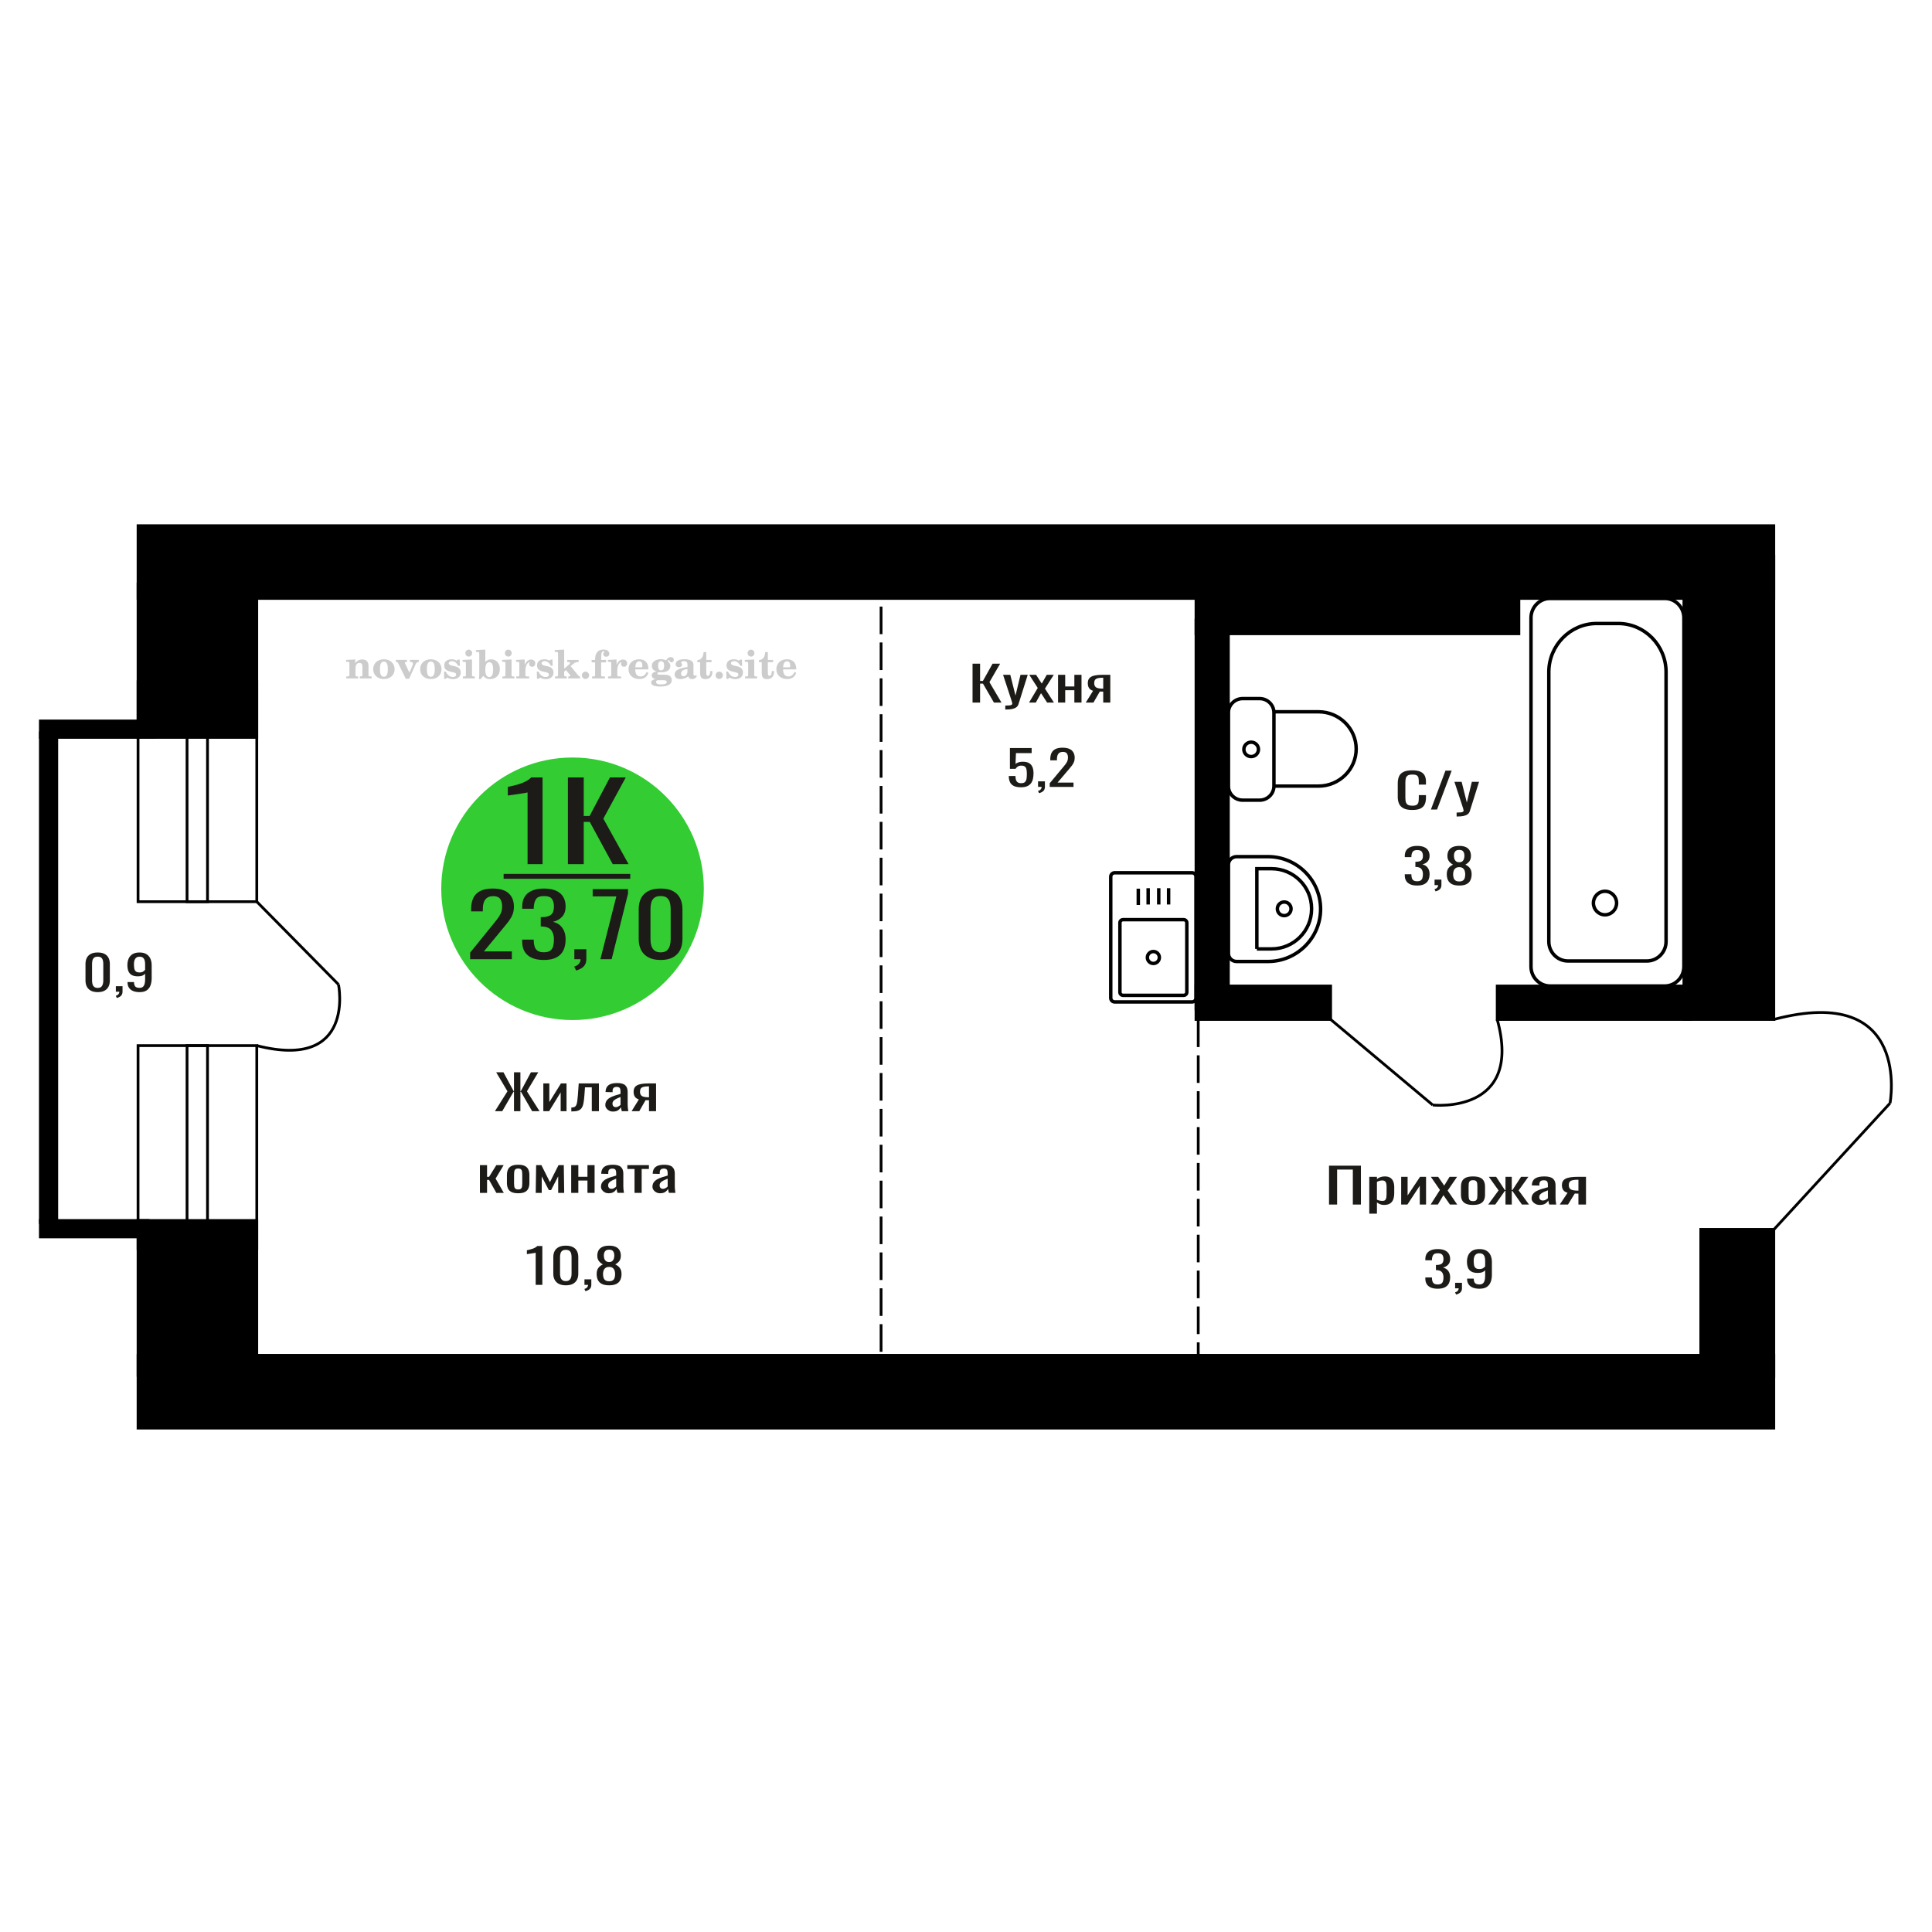 <?xml version="1.0" encoding="UTF-8"?>
<!DOCTYPE svg PUBLIC "-//W3C//DTD SVG 1.1//EN" "http://www.w3.org/Graphics/SVG/1.1/DTD/svg11.dtd">
<!-- Creator: CorelDRAW 2019 -->
<svg xmlns="http://www.w3.org/2000/svg" xml:space="preserve" width="140mm" height="140mm" version="1.1" style="shape-rendering:geometricPrecision; text-rendering:geometricPrecision; image-rendering:optimizeQuality; fill-rule:evenodd; clip-rule:evenodd"
viewBox="0 0 14000 14000"
 xmlns:xlink="http://www.w3.org/1999/xlink">
 <defs>
  <style type="text/css">
   <![CDATA[
    .str0 {stroke:black;stroke-width:25;stroke-miterlimit:22.926}
    .str2 {stroke:black;stroke-width:25.01;stroke-miterlimit:22.926}
    .str1 {stroke:black;stroke-width:20;stroke-miterlimit:22.926}
    .str3 {stroke:black;stroke-width:20;stroke-miterlimit:22.926;stroke-dasharray:200 60}
    .fil1 {fill:none}
    .fil5 {fill:black}
    .fil4 {fill:#1C1B17}
    .fil3 {fill:#33CC33}
    .fil0 {fill:#1C1B17;fill-rule:nonzero}
    .fil2 {fill:#CCCCCC;fill-rule:nonzero}
   ]]>
  </style>
 </defs>
 <g id="Слой_x0020_1">
  <polygon class="fil0" points="9630.61,8728.65 9630.61,8446.92 9861.7,8446.92 9861.7,8728.65 9803.14,8728.65 9803.14,8475.1 9689.15,8475.1 9689.15,8728.65 "/>
  <path id="1" class="fil0" d="M9922.32 8794.73l0 -267.11 55.45 0 0 16c6.55,-5.11 14.5,-9.51 23.83,-13.22 9.33,-3.71 20.38,-5.57 33.16,-5.57 15.54,0 27.89,2.73 37.03,8.18 9.17,5.45 15.99,12.29 20.47,20.52 4.5,8.23 7.44,16.58 8.82,25.04 1.37,8.46 2.07,15.71 2.07,21.74l0 48.69c0,14.15 -2.07,27.54 -6.23,40.17 -4.14,12.64 -11.64,22.84 -22.53,30.61 -10.88,7.77 -26.16,11.65 -45.86,11.65 -10.71,0 -20.2,-1.79 -28.49,-5.39 -8.29,-3.59 -15.72,-7.71 -22.27,-12.35l0 81.04 -55.45 0zm95.34 -92.51c9.67,0 16.58,-2.38 20.72,-7.13 4.14,-4.76 6.73,-11.19 7.78,-19.31 1.02,-8.11 1.55,-17.04 1.55,-26.78l0 -48.69c0,-8.35 -0.69,-16.06 -2.07,-23.13 -1.39,-7.07 -4.32,-12.7 -8.81,-16.87 -4.5,-4.17 -11.57,-6.26 -21.24,-6.26 -7.26,0 -14.17,1.04 -20.72,3.13 -6.57,2.09 -12.28,4.52 -17.1,7.3l0 128.69c5.18,2.55 11.05,4.7 17.6,6.44 6.57,1.74 13.99,2.61 22.29,2.61z"/>
  <polygon id="2" class="fil0" points="10153.4,8728.65 10153.4,8527.62 10200.03,8527.62 10200.03,8662.91 10290.18,8527.62 10333.71,8527.62 10333.71,8728.65 10288.11,8728.65 10288.11,8592.31 10198.48,8728.65 "/>
  <polygon id="3" class="fil0" points="10366.87,8728.65 10434.23,8622.92 10368.42,8527.62 10421.27,8527.62 10465.31,8591.27 10504.17,8527.62 10558.58,8527.62 10490.19,8627.44 10559.62,8728.65 10506.77,8728.65 10459.62,8660.48 10419.2,8728.65 "/>
  <path id="4" class="fil0" d="M10674.12 8731.43c-22.11,0 -39.55,-3.01 -52.33,-9.04 -12.77,-6.03 -21.84,-14.61 -27.21,-25.74 -5.34,-11.13 -8.03,-24.23 -8.03,-39.3l0 -58.43c0,-15.07 2.69,-28.18 8.03,-39.31 5.37,-11.13 14.44,-19.7 27.21,-25.73 12.78,-6.03 30.22,-9.05 52.33,-9.05 22.11,0 39.47,3.02 52.08,9.05 12.6,6.03 21.58,14.6 26.93,25.73 5.36,11.13 8.05,24.24 8.05,39.31l0 58.43c0,15.07 -2.69,28.17 -8.05,39.3 -5.35,11.13 -14.33,19.71 -26.93,25.74 -12.61,6.03 -29.97,9.04 -52.08,9.04zm0 -27.47c10.71,0 18.22,-2.09 22.54,-6.27 4.32,-4.17 6.91,-9.68 7.77,-16.52 0.87,-6.84 1.3,-13.97 1.3,-21.39l0 -62.95c0,-7.65 -0.43,-14.84 -1.3,-21.56 -0.86,-6.73 -3.45,-12.24 -7.77,-16.53 -4.32,-4.28 -11.83,-6.43 -22.54,-6.43 -10.7,0 -18.31,2.15 -22.79,6.43 -4.49,4.29 -7.17,9.8 -8.03,16.53 -0.87,6.72 -1.3,13.91 -1.3,21.56l0 62.95c0,7.42 0.43,14.55 1.3,21.39 0.86,6.84 3.54,12.35 8.03,16.52 4.48,4.18 12.09,6.27 22.79,6.27z"/>
  <polygon id="5" class="fil0" points="10783.97,8728.65 10859.09,8626.05 10788.63,8527.62 10841.48,8527.62 10905.21,8624.31 10909.35,8624.31 10909.35,8527.62 10954.95,8527.62 10954.95,8624.31 10959.09,8624.31 11022.3,8527.62 11075.16,8527.62 11004.69,8626.05 11079.82,8728.65 11028.53,8728.65 10959.09,8629.87 10954.95,8629.87 10954.95,8728.65 10909.35,8728.65 10909.35,8629.87 10904.69,8629.87 10835.26,8728.65 "/>
  <path id="6" class="fil0" d="M11158.56 8731.43c-11.74,0 -22.1,-2.26 -31.07,-6.78 -8.98,-4.52 -16.07,-10.32 -21.24,-17.39 -5.19,-7.07 -7.78,-14.55 -7.78,-22.43 0,-12.53 3.1,-23.08 9.33,-31.65 6.21,-8.58 14.76,-15.83 25.65,-21.74 10.87,-5.92 23.47,-11.07 37.82,-15.48 14.33,-4.41 29.44,-8.7 45.33,-12.87l0 -14.26c0,-8.12 -0.7,-14.84 -2.07,-20.17 -1.38,-5.34 -4.23,-9.34 -8.55,-12 -4.32,-2.67 -10.8,-4 -19.43,-4 -7.61,0 -13.73,1.16 -18.39,3.48 -4.67,2.31 -8.03,5.62 -10.1,9.91 -2.09,4.29 -3.12,9.33 -3.12,15.13l0 10.09 -54.92 -1.4c0.7,-22.26 8.3,-38.66 22.81,-49.21 14.49,-10.55 36.96,-15.83 67.34,-15.83 29.71,0 50.79,5.45 63.21,16.35 12.44,10.9 18.65,26.67 18.65,47.3l0 91.82c0,6.26 0.27,12.29 0.79,18.09 0.51,5.8 1.21,11.19 2.07,16.17 0.87,4.99 1.64,9.68 2.33,14.09l-50.77 0c-1.04,-3.71 -2.34,-8.41 -3.89,-14.09 -1.55,-5.68 -2.68,-10.84 -3.37,-15.47 -3.45,7.88 -10.1,15.24 -19.94,22.08 -9.85,6.84 -23.41,10.26 -40.69,10.26zm21.77 -32c5.52,0 10.71,-1.04 15.55,-3.13 4.83,-2.08 9.15,-4.46 12.95,-7.13 3.79,-2.66 6.39,-4.81 7.77,-6.43l0 -57.04c-8.64,3.24 -16.76,6.49 -24.35,9.74 -7.6,3.24 -14.25,6.66 -19.95,10.26 -5.69,3.59 -10.19,7.65 -13.47,12.17 -3.28,4.52 -4.93,9.68 -4.93,15.48 0,8.11 2.25,14.49 6.75,19.13 4.48,4.64 11.05,6.95 19.68,6.95z"/>
  <path id="7" class="fil0" d="M11302.62 8728.65l56.47 -85.21c-9.67,-2.55 -17.53,-6.38 -23.58,-11.48 -6.03,-5.1 -10.44,-11.36 -13.22,-18.78 -2.75,-7.42 -4.14,-15.77 -4.14,-25.05 0,-10.66 2.07,-19.82 6.23,-27.47 4.14,-7.65 10.7,-13.91 19.68,-18.78 8.98,-4.87 20.9,-8.47 35.75,-10.79 14.85,-2.31 33.16,-3.47 54.93,-3.47l58.02 0 0 201.03 -54.91 0 0 -79.3c-5.53,0 -10.19,-0.06 -13.99,-0.17 -3.8,-0.12 -7.95,-0.29 -12.44,-0.53l-49.22 80 -59.58 0zm129 -100.86c0.7,0 1.82,0 3.37,0 1.56,0 2.5,0 2.86,0l0 -78.96c-0.36,0 -1.3,0 -2.86,0 -1.55,0 -2.5,0 -2.85,0 -16.23,0 -29.09,1.34 -38.59,4 -9.51,2.67 -16.15,6.84 -19.95,12.52 -3.8,5.68 -5.71,13.28 -5.71,22.78 0,13.22 4.41,23.08 13.22,29.57 8.8,6.49 25.65,9.85 50.51,10.09z"/>
  <path class="fil1 str0" d="M8048.89 7231.8l0 -878.81c0,-15.77 12.98,-28.67 28.83,-28.67l560.13 0c15.85,0 28.83,12.9 28.83,28.67l0 878.81c0,15.77 -12.98,28.67 -28.83,28.67l-560.13 0c-15.85,0 -28.83,-12.9 -28.83,-28.67zm66.53 -41.79l0 -503.23c0,-12.38 10.18,-22.5 22.62,-22.5l439.48 0c12.45,0 22.63,10.12 22.63,22.5l0 503.23c0,12.37 -10.18,22.49 -22.63,22.49l-439.48 0c-12.44,0 -22.62,-10.12 -22.62,-22.49zm198.89 -251.62c0,-23.88 19.46,-43.23 43.47,-43.23 24.01,0 43.48,19.35 43.48,43.23 0,23.88 -19.47,43.24 -43.48,43.24 -24.01,0 -43.47,-19.36 -43.47,-43.24zm-65.82 -380.98l0 -117.85m71.53 114.57l0 -117.84m76.65 117.84l0 -117.84m71.53 117.84l0 -117.84"/>
  <path class="fil0" d="M10234.2 5869.34c-27.75,0 -49.3,-4.17 -64.64,-12.52 -15.33,-8.35 -25.97,-19.59 -31.95,-33.74 -5.97,-14.14 -8.96,-29.91 -8.96,-47.3l0 -99.47c0,-19.02 2.99,-35.6 8.96,-49.74 5.98,-14.15 16.62,-25.1 31.95,-32.87 15.34,-7.77 36.89,-11.65 64.64,-11.65 24.53,0 43.97,3.25 58.34,9.74 14.36,6.49 24.69,15.77 30.98,27.82 6.3,12.06 9.44,26.55 9.44,43.48l0 22.26 -51.79 0 0 -19.83c0,-10.43 -0.74,-19.65 -2.19,-27.65 -1.45,-8 -5.4,-14.2 -11.86,-18.61 -6.46,-4.4 -17.27,-6.6 -32.43,-6.6 -15.49,0 -26.8,2.37 -33.89,7.13 -7.1,4.75 -11.71,11.47 -13.8,20.17 -2.1,8.69 -3.14,18.84 -3.14,30.43l0 111.65c0,14.14 1.6,25.33 4.83,33.56 3.22,8.24 8.56,14.09 15.98,17.57 7.41,3.48 17.42,5.22 30.02,5.22 14.84,0 25.49,-2.38 31.95,-7.13 6.45,-4.76 10.49,-11.31 12.11,-19.66 1.61,-8.34 2.42,-18.08 2.42,-29.21l0 -20.87 51.79 0 0 20.87c0,17.16 -2.91,32.29 -8.71,45.39 -5.81,13.1 -15.81,23.3 -30.01,30.6 -14.21,7.31 -34.22,10.96 -60.04,10.96z"/>
  <polygon id="1" class="fil0" points="10368.79,5866.21 10474.33,5584.48 10519.36,5584.48 10413.33,5866.21 "/>
  <path id="2" class="fil0" d="M10555.17 5916.64l0 -28.52c12.59,0 22.6,-0.4 30.03,-1.22 7.42,-0.81 12.73,-2.31 15.96,-4.52 3.23,-2.2 4.85,-5.27 4.85,-9.21 0,-2.09 -1.13,-6.73 -3.38,-13.92 -2.27,-7.18 -4.7,-14.84 -7.27,-22.95l-56.17 -171.12 52.3 0 37.76 150.25 36.31 -150.25 52.29 0 -66.81 212.16c-2.91,9.74 -8.23,17.45 -15.98,23.13 -7.74,5.68 -17.67,9.8 -29.78,12.35 -12.11,2.55 -26.71,3.82 -43.81,3.82l-6.3 0z"/>
  <path class="fil2" d="M2509.15 4916.02l0 -14.11 13.22 -0.28c3.86,-0.29 6.44,-1.13 7.71,-2.54 1.27,-1.41 1.93,-4.05 1.93,-7.91l0 -84.43c0,-4.56 -0.99,-7.52 -3.01,-9.03 -2.02,-1.46 -6.21,-2.21 -12.56,-2.21 -0.84,0 -2.21,0.05 -4.09,0.14 -1.88,0.1 -3.29,0.14 -4.33,0.14l0 -13.82 66.37 -3.11 0 27.05c6.78,-9.32 14.21,-16.14 22.25,-20.51 8.04,-4.38 17.26,-6.54 27.61,-6.54 15.66,0 27.24,4 34.76,12 7.53,7.99 11.29,20.27 11.29,36.83l0 63.49c0,3.86 0.66,6.5 1.98,7.95 1.36,1.51 3.9,2.31 7.66,2.5l13.22 0.28 0 14.11 -86.08 0 0 -14.11 9.69 -0.71c3.86,-0.18 6.4,-0.98 7.62,-2.4 1.27,-1.41 1.88,-4.04 1.88,-7.9l0 -58.98c0,-9.79 -1.69,-16.93 -5.03,-21.31 -3.34,-4.42 -8.75,-6.63 -16.18,-6.63 -10.16,0 -17.54,3.48 -22.15,10.49 -4.57,6.96 -6.87,18.44 -6.87,34.43l0 42.28c0,3.86 0.66,6.5 1.93,7.91 1.27,1.41 3.81,2.25 7.66,2.54l9.88 0.28 0 14.11 -86.36 0z"/>
  <path id="1" class="fil2" d="M2704.5 4849.18c0,-21.12 7.19,-38.33 21.54,-51.69 14.39,-13.36 33.02,-20.04 55.88,-20.04 22.67,0 41.25,6.68 55.74,20.08 14.53,13.41 21.78,30.63 21.78,51.65 0,21.03 -7.2,38.19 -21.55,51.46 -14.39,13.26 -33.02,19.9 -55.97,19.9 -22.95,0 -41.63,-6.64 -55.93,-19.85 -14.34,-13.22 -21.49,-30.39 -21.49,-51.51zm48.82 0c0,18.96 2.26,32.79 6.77,41.53 4.52,8.8 11.67,13.17 21.55,13.17 9.92,0 17.17,-4.37 21.77,-13.17 4.61,-8.74 6.92,-22.57 6.92,-41.53 0,-19.19 -2.26,-33.16 -6.82,-41.91 -4.56,-8.79 -11.76,-13.17 -21.59,-13.17 -9.97,0 -17.22,4.38 -21.78,13.17 -4.56,8.75 -6.82,22.72 -6.82,41.91z"/>
  <path id="2" class="fil2" d="M2885.91 4807.37c-2.11,-4.57 -4.33,-7.62 -6.58,-9.08 -2.31,-1.46 -5.6,-2.21 -9.83,-2.21l-1.09 0 0 -14.4 80.53 0 0 14.4 -6.07 0.56c-3.2,0.28 -5.5,0.85 -6.91,1.79 -1.36,0.89 -2.07,2.3 -2.07,4.14 0,0.8 0.33,2.11 0.89,3.85 0.61,1.74 1.37,3.53 2.31,5.37l29.63 62.46 23.14 -53.62c0.76,-1.83 1.32,-3.9 1.79,-6.16 0.47,-2.26 0.71,-4.24 0.71,-5.98 0,-3.48 -1.32,-6.3 -3.96,-8.37 -2.58,-2.02 -6.25,-3.2 -10.95,-3.48l-7.44 -0.56 0 -14.4 64.63 0 0 14.96c-6.07,0.28 -10.77,1.69 -14.11,4.28 -3.39,2.54 -6.73,7.62 -10.16,15.15l-45.72 102.77 -23.99 0 -54.75 -111.47z"/>
  <path id="3" class="fil2" d="M3044.57 4849.18c0,-21.12 7.19,-38.33 21.54,-51.69 14.39,-13.36 33.02,-20.04 55.88,-20.04 22.67,0 41.25,6.68 55.74,20.08 14.53,13.41 21.78,30.63 21.78,51.65 0,21.03 -7.2,38.19 -21.55,51.46 -14.39,13.26 -33.02,19.9 -55.97,19.9 -22.95,0 -41.63,-6.64 -55.93,-19.85 -14.34,-13.22 -21.49,-30.39 -21.49,-51.51zm48.82 0c0,18.96 2.26,32.79 6.77,41.53 4.52,8.8 11.67,13.17 21.55,13.17 9.92,0 17.17,-4.37 21.77,-13.17 4.61,-8.74 6.92,-22.57 6.92,-41.53 0,-19.19 -2.26,-33.16 -6.82,-41.91 -4.56,-8.79 -11.76,-13.17 -21.59,-13.17 -9.97,0 -17.22,4.38 -21.78,13.17 -4.56,8.75 -6.82,22.72 -6.82,41.91z"/>
  <path id="4" class="fil2" d="M3217.8 4866.35l12.18 0c5.79,12.79 13.12,22.58 22.01,29.35 8.94,6.77 18.87,10.16 29.87,10.16 7.2,0 12.89,-1.6 17.08,-4.75 4.23,-3.2 6.35,-7.43 6.35,-12.79 0,-4.8 -1.84,-8.47 -5.55,-11.06 -3.72,-2.59 -11.62,-5.13 -23.76,-7.62 -20.84,-4 -35.51,-9.64 -44.02,-16.84 -8.52,-7.19 -12.75,-17.26 -12.75,-30.19 0,-14.35 4.75,-25.45 14.25,-33.31 9.5,-7.9 23,-11.85 40.45,-11.85 6.49,0 12.7,0.8 18.49,2.45 5.83,1.64 11.15,3.99 15.94,7.1l11.06 -7.57 11.61 0 1.37 45.15 -13.27 0c-4.93,-10.58 -11.33,-18.91 -19.14,-24.88 -7.81,-5.98 -16.18,-8.99 -25.16,-8.99 -6.82,0 -12.37,1.51 -16.65,4.57 -4.33,3.05 -6.5,6.86 -6.5,11.47 0,8.75 11.15,15.1 33.4,19.05 2.68,0.47 4.75,0.85 6.21,1.13 15.71,2.92 27.56,8.23 35.46,15.95 7.91,7.71 11.86,17.73 11.86,30.01 0,14.81 -4.99,26.53 -14.96,35.18 -9.97,8.7 -23.57,13.03 -40.83,13.03 -7.71,0 -15.05,-0.89 -21.92,-2.73 -6.91,-1.83 -13.12,-4.47 -18.76,-7.95l-12.14 8.42 -11.34 0 -0.84 -52.49z"/>
  <path id="5" class="fil2" d="M3372.12 4732.58c0,-7.01 2.4,-12.94 7.25,-17.78 4.84,-4.89 10.67,-7.34 17.59,-7.34 6.63,0 12.37,2.45 17.26,7.38 4.85,4.94 7.29,10.82 7.29,17.74 0,6.91 -2.4,12.84 -7.24,17.87 -4.85,5.03 -10.59,7.53 -17.31,7.53 -6.92,0 -12.75,-2.45 -17.59,-7.39 -4.85,-4.94 -7.25,-10.91 -7.25,-18.01zm48.26 158.56c0,3.95 0.66,6.68 1.93,8.09 1.32,1.41 3.91,2.21 7.76,2.4l11.2 0.28 0 14.11 -87.21 0 0 -14.11 12.28 -0.28c3.81,-0.19 6.39,-0.99 7.71,-2.5 1.37,-1.45 2.02,-4.14 2.02,-7.99l0 -84.48c0,-4.47 -0.98,-7.48 -3.01,-8.94 -2.02,-1.46 -6.16,-2.21 -12.41,-2.21 -0.85,0 -2.17,0.05 -4.1,0.14 -1.88,0.1 -3.34,0.14 -4.46,0.14l0 -13.82 68.29 -3.11 0 112.28z"/>
  <path id="6" class="fil2" d="M3545.12 4798.62c-9.59,0 -16.74,4.75 -21.4,14.25 -4.7,9.55 -7.05,23.99 -7.05,43.37 0,16.27 2.39,28.64 7.24,37.16 4.84,8.51 11.9,12.74 21.21,12.74 9.64,0 16.75,-4.47 21.36,-13.45 4.61,-8.94 6.91,-22.81 6.91,-41.53 0,-17.69 -2.35,-30.81 -7.05,-39.51 -4.66,-8.71 -11.76,-13.03 -21.22,-13.03zm-74.97 121.92c0.94,-5.32 1.64,-10.59 2.07,-15.81 0.47,-5.22 0.7,-10.58 0.7,-16.09l0 -153.48c0,-4.42 -0.99,-7.38 -2.92,-8.84 -1.92,-1.46 -6.02,-2.21 -12.22,-2.21 -0.85,0 -2.26,0.05 -4.29,0.14 -2.02,0.1 -3.66,0.14 -4.84,0.14l0 -13.83 68.02 -3.38 0 89.79c5.78,-6.58 12.08,-11.43 18.86,-14.58 6.82,-3.11 14.44,-4.66 22.9,-4.66 19.01,0 34.39,6.49 46.15,19.48 11.76,12.98 17.64,30 17.64,51.03 0,21.87 -6.5,39.42 -19.43,52.68 -12.94,13.27 -29.96,19.9 -51.13,19.9 -11.19,0 -20.93,-1.98 -29.26,-5.93 -8.32,-3.9 -15.24,-9.83 -20.74,-17.73l-18.01 23.38 -13.5 0z"/>
  <path id="7" class="fil2" d="M3658.62 4732.58c0,-7.01 2.4,-12.94 7.25,-17.78 4.84,-4.89 10.67,-7.34 17.59,-7.34 6.63,0 12.37,2.45 17.26,7.38 4.85,4.94 7.29,10.82 7.29,17.74 0,6.91 -2.4,12.84 -7.24,17.87 -4.85,5.03 -10.59,7.53 -17.31,7.53 -6.92,0 -12.75,-2.45 -17.59,-7.39 -4.85,-4.94 -7.25,-10.91 -7.25,-18.01zm48.26 158.56c0,3.95 0.66,6.68 1.93,8.09 1.32,1.41 3.91,2.21 7.76,2.4l11.2 0.28 0 14.11 -87.21 0 0 -14.11 12.28 -0.28c3.81,-0.19 6.39,-0.99 7.71,-2.5 1.37,-1.45 2.02,-4.14 2.02,-7.99l0 -84.48c0,-4.47 -0.98,-7.48 -3.01,-8.94 -2.02,-1.46 -6.16,-2.21 -12.41,-2.21 -0.85,0 -2.17,0.05 -4.1,0.14 -1.88,0.1 -3.34,0.14 -4.46,0.14l0 -13.82 68.29 -3.11 0 112.28z"/>
  <path id="8" class="fil2" d="M3740.51 4916.02l0 -14.11 13.22 -0.28c3.86,-0.29 6.44,-1.13 7.71,-2.54 1.27,-1.41 1.93,-4.05 1.93,-7.91l0 -84.47c0,-4.52 -0.99,-7.53 -3.01,-8.99 -2.02,-1.46 -6.21,-2.21 -12.56,-2.21 -0.84,0 -2.21,0.05 -4.09,0.14 -1.88,0.1 -3.29,0.14 -4.33,0.14l0 -13.82 62.89 -3.11 0 38.85c5.55,-12.74 12.14,-22.39 19.9,-28.88 7.71,-6.44 16.41,-9.69 26.15,-9.69 9.03,0 16.37,2.54 22.01,7.58 5.65,5.08 8.47,11.52 8.47,19.42 0,7.72 -2.07,13.88 -6.26,18.53 -4.18,4.66 -9.69,6.97 -16.51,6.97 -6.35,0 -11.52,-2.03 -15.52,-6.12 -4,-4.09 -6.02,-9.41 -6.02,-15.94 0,-2.59 0.42,-4.94 1.27,-7.15 0.8,-2.21 2.12,-4.33 3.86,-6.35 -10.49,3.38 -18.44,10.67 -23.94,21.77 -5.51,11.11 -8.28,25.59 -8.28,43.42l0 29.91c0,3.86 0.66,6.5 1.97,7.95 1.37,1.51 3.91,2.31 7.67,2.5l18.02 0.28 0 14.11 -94.55 0z"/>
  <path id="9" class="fil2" d="M3890.14 4866.35l12.18 0c5.79,12.79 13.12,22.58 22.01,29.35 8.94,6.77 18.87,10.16 29.87,10.16 7.2,0 12.89,-1.6 17.08,-4.75 4.23,-3.2 6.35,-7.43 6.35,-12.79 0,-4.8 -1.84,-8.47 -5.55,-11.06 -3.72,-2.59 -11.62,-5.13 -23.76,-7.62 -20.84,-4 -35.51,-9.64 -44.02,-16.84 -8.52,-7.19 -12.75,-17.26 -12.75,-30.19 0,-14.35 4.75,-25.45 14.25,-33.31 9.5,-7.9 23,-11.85 40.45,-11.85 6.49,0 12.7,0.8 18.49,2.45 5.83,1.64 11.15,3.99 15.94,7.1l11.06 -7.57 11.61 0 1.37 45.15 -13.27 0c-4.93,-10.58 -11.33,-18.91 -19.14,-24.88 -7.81,-5.98 -16.18,-8.99 -25.16,-8.99 -6.82,0 -12.37,1.51 -16.65,4.57 -4.33,3.05 -6.5,6.86 -6.5,11.47 0,8.75 11.15,15.1 33.4,19.05 2.68,0.47 4.75,0.85 6.21,1.13 15.71,2.92 27.56,8.23 35.46,15.95 7.91,7.71 11.86,17.73 11.86,30.01 0,14.81 -4.99,26.53 -14.96,35.18 -9.97,8.7 -23.57,13.03 -40.83,13.03 -7.71,0 -15.05,-0.89 -21.92,-2.73 -6.91,-1.83 -13.12,-4.47 -18.76,-7.95l-12.14 8.42 -11.34 0 -0.84 -52.49z"/>
  <path id="10" class="fil2" d="M4043.9 4735.12c0,-4.38 -0.94,-7.34 -2.82,-8.8 -1.88,-1.46 -5.93,-2.21 -12.14,-2.21 -0.7,0 -2.12,0.05 -4.19,0.14 -2.02,0.1 -3.66,0.14 -4.84,0.14l0 -13.83 68.3 -3.38 0 137.96 33.91 -28.51c2.96,-2.4 5.13,-4.56 6.54,-6.54 1.46,-1.97 2.16,-3.85 2.16,-5.59 0,-2.78 -1.31,-4.8 -3.95,-6.12 -2.59,-1.36 -6.54,-2.02 -11.76,-2.02 -0.47,0 -1.27,0.05 -2.35,0.14 -1.08,0.09 -1.93,0.14 -2.49,0.14l0 -14.67 82.92 0 0 14.67c-7.15,0 -13.59,0.94 -19.33,2.82 -5.74,1.88 -11.15,4.89 -16.18,9.03l-22.86 18.35 52.73 64.86c2.82,3.58 5.45,6.21 7.81,7.81 2.4,1.6 4.89,2.4 7.43,2.4l0.56 0 0 14.11 -85.51 0 0 -14.11 6.77 -0.28c2.59,-0.19 4.52,-0.76 5.93,-1.7 1.36,-0.98 2.07,-2.3 2.07,-3.95 0,-1.55 -1.27,-3.9 -3.72,-7.01 -0.65,-0.84 -1.12,-1.45 -1.41,-1.78l-25.73 -31.28 -13.54 11 0 24.27c0,3.86 0.66,6.5 1.93,7.95 1.27,1.51 3.85,2.31 7.71,2.5l9.27 0.28 0 14.11 -85.23 0 0 -14.11 12.23 -0.28c3.76,-0.19 6.35,-0.99 7.71,-2.5 1.36,-1.45 2.07,-4.09 2.07,-7.95l0 -156.06z"/>
  <path id="11" class="fil2" d="M4242.63 4866.91c7.15,0 13.35,2.59 18.58,7.81 5.22,5.18 7.85,11.38 7.85,18.63 0,7.29 -2.59,13.54 -7.81,18.77 -5.17,5.22 -11.38,7.85 -18.62,7.85 -7.2,0 -13.36,-2.63 -18.54,-7.85 -5.22,-5.23 -7.8,-11.48 -7.8,-18.77 0,-7.15 2.63,-13.36 7.85,-18.58 5.22,-5.22 11.38,-7.86 18.49,-7.86z"/>
  <path id="12" class="fil2" d="M4287.22 4799.75l0 -17.78 25.02 0 0 -5.65c0,-21.97 5.22,-38.99 15.71,-51.17 10.49,-12.19 25.21,-18.26 44.12,-18.26 13.27,0 23.76,2.73 31.52,8.14 7.76,5.41 11.66,12.7 11.66,21.87 0,6.82 -2.07,12.19 -6.21,16.09 -4.14,3.9 -9.87,5.83 -17.26,5.83 -6.07,0 -11.01,-1.78 -14.82,-5.36 -3.81,-3.57 -5.73,-8.18 -5.73,-13.78 0,-5.88 2.63,-11.1 7.95,-15.71 1.08,-1.08 1.64,-1.79 1.64,-2.07 0,-0.99 -0.47,-1.74 -1.36,-2.16 -0.94,-0.47 -2.45,-0.71 -4.57,-0.71 -7,0 -11.85,3.58 -14.53,10.68 -2.73,7.1 -4.09,21.54 -4.09,43.32l0 8.94 35.51 0 0 17.78 -35.51 0 0 91.43c0,4.14 0.84,6.97 2.59,8.47 1.74,1.51 5.08,2.26 10.01,2.26l15.06 0 0 14.11 -93.7 0 0 -14.11 12.37 -0.28c3.76,-0.19 6.3,-0.99 7.67,-2.5 1.31,-1.45 1.97,-4.09 1.97,-7.95l0 -91.43 -25.02 0z"/>
  <path id="13" class="fil2" d="M4406.22 4916.02l0 -14.11 13.22 -0.28c3.86,-0.29 6.44,-1.13 7.71,-2.54 1.27,-1.41 1.93,-4.05 1.93,-7.91l0 -84.47c0,-4.52 -0.99,-7.53 -3.01,-8.99 -2.02,-1.46 -6.21,-2.21 -12.56,-2.21 -0.84,0 -2.21,0.05 -4.09,0.14 -1.88,0.1 -3.29,0.14 -4.33,0.14l0 -13.82 62.89 -3.11 0 38.85c5.55,-12.74 12.14,-22.39 19.9,-28.88 7.71,-6.44 16.41,-9.69 26.15,-9.69 9.03,0 16.37,2.54 22.01,7.58 5.65,5.08 8.47,11.52 8.47,19.42 0,7.72 -2.07,13.88 -6.26,18.53 -4.18,4.66 -9.69,6.97 -16.51,6.97 -6.35,0 -11.52,-2.03 -15.52,-6.12 -4,-4.09 -6.02,-9.41 -6.02,-15.94 0,-2.59 0.42,-4.94 1.27,-7.15 0.8,-2.21 2.12,-4.33 3.86,-6.35 -10.49,3.38 -18.44,10.67 -23.94,21.77 -5.51,11.11 -8.28,25.59 -8.28,43.42l0 29.91c0,3.86 0.66,6.5 1.97,7.95 1.37,1.51 3.91,2.31 7.67,2.5l18.02 0.28 0 14.11 -94.55 0z"/>
  <path id="14" class="fil2" d="M4685.67 4869.45l12.42 5.93c-4.42,14.77 -12.14,26.01 -23.19,33.68 -11.1,7.67 -25.17,11.48 -42.24,11.48 -23.43,0 -42.29,-6.59 -56.68,-19.71 -14.35,-13.13 -21.54,-30.34 -21.54,-51.65 0,-21.26 7.15,-38.57 21.4,-51.83 14.3,-13.27 32.97,-19.9 56.02,-19.9 21.02,0 37.35,6.07 49.01,18.25 11.67,12.14 17.5,29.21 17.5,51.13l0 3.71 -94.83 0 0 1.93c0,16.33 3.3,28.65 9.83,36.97 6.59,8.33 16.37,12.47 29.31,12.47 9.45,0 17.78,-2.73 24.93,-8.19 7.19,-5.45 13.21,-13.54 18.06,-24.27zm-82.13 -33.58l43.37 0c2.96,0 5.03,-0.66 6.21,-1.93 1.18,-1.27 1.79,-3.62 1.79,-7.05 0,-12.14 -1.84,-20.98 -5.46,-26.49 -3.62,-5.5 -9.31,-8.27 -17.12,-8.27 -8.98,0 -15.85,3.62 -20.6,10.81 -4.71,7.25 -7.43,18.21 -8.19,32.93z"/>
  <path id="15" class="fil2" d="M4750.2 4921.15c-9.12,-2.31 -15.99,-5.69 -20.65,-10.26 -4.65,-4.56 -6.96,-10.16 -6.96,-16.88 0,-7.43 3.06,-13.55 9.22,-18.39 6.16,-4.8 15.05,-8.09 26.62,-9.84 -11.38,-3.05 -20.03,-8.04 -26.01,-15.05 -5.97,-6.96 -8.98,-15.47 -8.98,-25.49 0,-14.3 6.07,-25.97 18.2,-34.9 12.14,-8.99 27.99,-13.45 47.56,-13.45 6.91,0 13.4,0.7 19.56,2.07 6.17,1.36 12.14,3.43 17.92,6.16l4.85 -7.01c3.76,-5.36 8.28,-9.46 13.5,-12.37 5.22,-2.92 10.68,-4.38 16.37,-4.38 6.25,0 11.33,1.79 15.28,5.37 3.96,3.62 5.93,8.23 5.93,13.82 0,5.51 -1.5,10.02 -4.56,13.46 -3.01,3.43 -6.96,5.17 -11.81,5.17 -3.34,0 -6.16,-0.7 -8.56,-2.12 -2.4,-1.45 -4.33,-3.62 -5.78,-6.53 -0.57,-1.13 -0.9,-2.5 -1.09,-4.14 -0.28,-2.31 -1.27,-3.48 -2.91,-3.58 -1.65,0 -3.48,0.8 -5.51,2.4 -2.02,1.6 -3.66,3.62 -4.93,6.07 6.96,4.8 12.04,9.92 15.24,15.43 3.19,5.55 4.79,11.9 4.79,19.05 0,14.34 -5.83,25.58 -17.45,33.72 -11.62,8.14 -27.75,12.23 -48.4,12.23 -1.74,0 -4.18,-0.09 -7.34,-0.28 -3.1,-0.19 -5.36,-0.28 -6.72,-0.28 -4.33,0 -7.72,0.8 -10.11,2.44 -2.45,1.6 -3.67,3.81 -3.67,6.64 0,3.24 1.08,5.5 3.24,6.77 2.17,1.27 5.93,1.93 11.34,1.93l20.46 0c10.72,0 20.08,0.33 28.03,1.03 8,0.71 13.45,1.6 16.51,2.68 7.72,2.78 13.74,7.34 18.06,13.78 4.33,6.45 6.5,13.88 6.5,22.3 0,14.86 -7.06,26.29 -21.17,34.29 -14.11,8 -34.34,11.99 -60.73,11.99 -22.43,0 -39.32,-2.44 -50.65,-7.29 -11.34,-4.89 -17.03,-12.13 -17.03,-21.77 0,-6.35 2.77,-11.62 8.28,-15.9 5.5,-4.28 13.36,-7.25 23.56,-8.89zm13.88 7.85c-3.58,1.46 -6.12,3.15 -7.62,5.04 -1.51,1.88 -2.26,4.32 -2.26,7.38 0,6.16 2.68,10.72 8,13.64 5.31,2.96 13.59,4.42 24.83,4.42 15.24,0 26.53,-1.41 33.82,-4.18 7.29,-2.83 10.96,-7.15 10.96,-13.08 0,-4.66 -1.97,-8.04 -5.93,-10.11 -3.95,-2.07 -10.72,-3.11 -20.32,-3.11l-41.48 0zm4.8 -104.51c0,11.61 1.74,20.08 5.22,25.4 3.53,5.31 8.98,7.99 16.46,7.99 7.53,0 13.08,-2.68 16.7,-8.09 3.57,-5.36 5.36,-13.78 5.36,-25.3 0,-11.29 -1.79,-19.66 -5.36,-25.07 -3.62,-5.41 -9.17,-8.14 -16.7,-8.14 -7.48,0 -12.93,2.73 -16.46,8.14 -3.48,5.41 -5.22,13.78 -5.22,25.07z"/>
  <path id="16" class="fil2" d="M4981.44 4847.72c-16.7,2.68 -28.6,6.63 -35.66,11.86 -7.1,5.22 -10.63,12.55 -10.63,22.06 0,5.78 1.6,10.34 4.75,13.78 3.15,3.38 7.43,5.08 12.75,5.08 8.7,0 15.71,-3.25 20.93,-9.74 5.22,-6.49 7.86,-15.38 7.86,-26.67l0 -16.37zm43.74 35.75c0,4.52 0.8,7.71 2.4,9.64 1.6,1.93 4.23,2.87 7.81,2.87 1.64,0 3.52,-0.47 5.64,-1.46 2.12,-0.94 3.43,-1.41 4,-1.41 1.08,0 1.97,0.33 2.63,1.08 0.61,0.76 0.94,1.79 0.94,3.2 0,5.88 -3.34,11.25 -10.06,16.14 -6.73,4.84 -14.77,7.29 -24.13,7.29 -7.01,0 -12.98,-1.84 -17.92,-5.55 -4.99,-3.72 -7.9,-8.52 -8.85,-14.35 -7.71,6.3 -16.46,11.2 -26.24,14.68 -9.79,3.48 -19.85,5.22 -30.25,5.22 -13.5,0 -23.99,-2.92 -31.42,-8.8 -7.43,-5.88 -11.14,-14.16 -11.14,-24.83 0,-14.21 7.47,-25.64 22.38,-34.2 14.92,-8.61 38.53,-15.05 70.75,-19.38l0 -15.33c0,-9.93 -1.98,-16.94 -5.93,-21.07 -3.95,-4.14 -10.53,-6.21 -19.71,-6.21 -5.97,0 -11,0.98 -15.05,2.96 -4.09,1.98 -6.16,4.28 -6.16,6.82 0,0.66 1.22,2.54 3.67,5.69 2.44,3.11 3.67,6.59 3.67,10.49 0,5.32 -2.07,9.6 -6.26,12.89 -4.18,3.24 -9.64,4.89 -16.32,4.89 -6.82,0 -12.47,-1.97 -16.98,-5.93 -4.47,-3.95 -6.73,-8.89 -6.73,-14.86 0,-11.76 5.65,-20.88 16.94,-27.37 11.33,-6.45 27.28,-9.69 47.97,-9.69 11.57,0 21.73,1.17 30.53,3.52 8.75,2.31 15.99,5.79 21.68,10.35 4.52,3.53 7.67,7.48 9.46,11.95 1.79,4.42 2.68,11.24 2.68,20.41l0 60.35z"/>
  <path id="17" class="fil2" d="M5161.92 4862.68c0,0.66 0.09,1.65 0.24,2.96 0.14,1.32 0.18,2.31 0.18,2.97 0,16.51 -4.37,29.39 -13.12,38.66 -8.8,9.22 -20.98,13.83 -36.55,13.83 -14.2,0 -24.32,-3.34 -30.29,-10.07 -5.97,-6.68 -8.94,-18.48 -8.94,-35.41l0 -77 -20.32 0 0 -15.15c13.97,-0.89 24.84,-6.35 32.55,-16.27 7.72,-9.93 11.95,-23.95 12.7,-41.96l19.38 0 0 56.73 38.1 0 0 16.65 -38.1 0 0 74.78c0,9.55 0.9,15.9 2.64,19.01 1.74,3.15 4.79,4.7 9.22,4.7 5.41,0 9.5,-2.87 12.32,-8.56 2.77,-5.69 4.33,-14.3 4.61,-25.87l15.38 0z"/>
  <path id="18" class="fil2" d="M5211.83 4866.91c7.15,0 13.35,2.59 18.58,7.81 5.22,5.18 7.85,11.38 7.85,18.63 0,7.29 -2.59,13.54 -7.81,18.77 -5.17,5.22 -11.38,7.85 -18.62,7.85 -7.2,0 -13.36,-2.63 -18.54,-7.85 -5.22,-5.23 -7.8,-11.48 -7.8,-18.77 0,-7.15 2.63,-13.36 7.85,-18.58 5.22,-5.22 11.38,-7.86 18.49,-7.86z"/>
  <path id="19" class="fil2" d="M5263.1 4866.35l12.18 0c5.79,12.79 13.12,22.58 22.01,29.35 8.94,6.77 18.87,10.16 29.87,10.16 7.2,0 12.89,-1.6 17.08,-4.75 4.23,-3.2 6.35,-7.43 6.35,-12.79 0,-4.8 -1.84,-8.47 -5.55,-11.06 -3.72,-2.59 -11.62,-5.13 -23.76,-7.62 -20.84,-4 -35.51,-9.64 -44.02,-16.84 -8.52,-7.19 -12.75,-17.26 -12.75,-30.19 0,-14.35 4.75,-25.45 14.25,-33.31 9.5,-7.9 23,-11.85 40.45,-11.85 6.49,0 12.7,0.8 18.49,2.45 5.83,1.64 11.15,3.99 15.94,7.1l11.06 -7.57 11.61 0 1.37 45.15 -13.27 0c-4.93,-10.58 -11.33,-18.91 -19.14,-24.88 -7.81,-5.98 -16.18,-8.99 -25.16,-8.99 -6.82,0 -12.37,1.51 -16.65,4.57 -4.33,3.05 -6.5,6.86 -6.5,11.47 0,8.75 11.15,15.1 33.4,19.05 2.68,0.47 4.75,0.85 6.21,1.13 15.71,2.92 27.56,8.23 35.46,15.95 7.91,7.71 11.86,17.73 11.86,30.01 0,14.81 -4.99,26.53 -14.96,35.18 -9.97,8.7 -23.57,13.03 -40.83,13.03 -7.71,0 -15.05,-0.89 -21.92,-2.73 -6.91,-1.83 -13.12,-4.47 -18.76,-7.95l-12.14 8.42 -11.34 0 -0.84 -52.49z"/>
  <path id="20" class="fil2" d="M5417.42 4732.58c0,-7.01 2.4,-12.94 7.25,-17.78 4.84,-4.89 10.67,-7.34 17.59,-7.34 6.63,0 12.37,2.45 17.26,7.38 4.85,4.94 7.29,10.82 7.29,17.74 0,6.91 -2.4,12.84 -7.24,17.87 -4.85,5.03 -10.59,7.53 -17.31,7.53 -6.92,0 -12.75,-2.45 -17.59,-7.39 -4.85,-4.94 -7.25,-10.91 -7.25,-18.01zm48.26 158.56c0,3.95 0.66,6.68 1.93,8.09 1.32,1.41 3.91,2.21 7.76,2.4l11.2 0.28 0 14.11 -87.21 0 0 -14.11 12.28 -0.28c3.81,-0.19 6.39,-0.99 7.71,-2.5 1.37,-1.45 2.02,-4.14 2.02,-7.99l0 -84.48c0,-4.47 -0.98,-7.48 -3.01,-8.94 -2.02,-1.46 -6.16,-2.21 -12.41,-2.21 -0.85,0 -2.17,0.05 -4.1,0.14 -1.88,0.1 -3.34,0.14 -4.46,0.14l0 -13.82 68.29 -3.11 0 112.28z"/>
  <path id="21" class="fil2" d="M5608.39 4862.68c0,0.66 0.09,1.65 0.24,2.96 0.14,1.32 0.18,2.31 0.18,2.97 0,16.51 -4.37,29.39 -13.12,38.66 -8.8,9.22 -20.98,13.83 -36.55,13.83 -14.2,0 -24.32,-3.34 -30.29,-10.07 -5.97,-6.68 -8.94,-18.48 -8.94,-35.41l0 -77 -20.32 0 0 -15.15c13.97,-0.89 24.84,-6.35 32.55,-16.27 7.72,-9.93 11.95,-23.95 12.7,-41.96l19.38 0 0 56.73 38.1 0 0 16.65 -38.1 0 0 74.78c0,9.55 0.9,15.9 2.64,19.01 1.74,3.15 4.79,4.7 9.22,4.7 5.41,0 9.5,-2.87 12.32,-8.56 2.77,-5.69 4.33,-14.3 4.61,-25.87l15.38 0z"/>
  <path id="22" class="fil2" d="M5756.98 4869.45l12.42 5.93c-4.42,14.77 -12.14,26.01 -23.19,33.68 -11.1,7.67 -25.17,11.48 -42.24,11.48 -23.43,0 -42.29,-6.59 -56.68,-19.71 -14.35,-13.13 -21.54,-30.34 -21.54,-51.65 0,-21.26 7.15,-38.57 21.4,-51.83 14.3,-13.27 32.97,-19.9 56.02,-19.9 21.02,0 37.35,6.07 49.01,18.25 11.67,12.14 17.5,29.21 17.5,51.13l0 3.71 -94.83 0 0 1.93c0,16.33 3.3,28.65 9.83,36.97 6.59,8.33 16.37,12.47 29.31,12.47 9.45,0 17.78,-2.73 24.93,-8.19 7.19,-5.45 13.21,-13.54 18.06,-24.27zm-82.13 -33.58l43.37 0c2.96,0 5.03,-0.66 6.21,-1.93 1.18,-1.27 1.79,-3.62 1.79,-7.05 0,-12.14 -1.84,-20.98 -5.46,-26.49 -3.62,-5.5 -9.31,-8.27 -17.12,-8.27 -8.98,0 -15.85,3.62 -20.6,10.81 -4.71,7.25 -7.43,18.21 -8.19,32.93z"/>
  <circle class="fil3" cx="4148.8" cy="6440.45" r="951.31"/>
  <path class="fil0" d="M3407.01 6950.64l0 -47.62 162.84 -201.16c12.12,-15.04 23.32,-29.03 33.59,-41.98 10.28,-12.95 18.71,-26.63 25.29,-41.05 6.6,-14.41 9.89,-31.01 9.89,-49.81 0,-23.4 -4.74,-41.78 -14.23,-55.15 -9.48,-13.37 -26.08,-20.05 -49.8,-20.05 -20.02,0 -35.57,4.39 -46.64,13.16 -11.06,8.77 -18.7,20.26 -22.92,34.46 -4.22,14.21 -6.33,29.46 -6.33,45.75l0 16.92 -84.58 0 0 -17.55c0,-30.49 5.15,-56.71 15.42,-78.64 10.28,-21.93 26.88,-38.96 49.8,-51.07 22.92,-12.12 53.36,-18.17 91.3,-18.17 51.65,0 90.11,11.59 115.41,34.77 25.3,23.19 37.93,55.25 37.93,96.19 0,21.73 -3.29,40.73 -9.87,57.03 -6.59,16.29 -15.15,31.54 -25.69,45.74 -10.54,14.21 -22.13,28.83 -34.79,43.87l-147.02 177.96 202.36 0 0 56.4 -301.96 0z"/>
  <path id="1" class="fil0" d="M3940.58 6956.28c-34.78,0 -63.77,-5.22 -86.96,-15.67 -23.18,-10.44 -40.58,-25.48 -52.17,-45.11 -11.59,-19.64 -17.38,-42.82 -17.38,-69.56l0 -16.92 83.78 0c0,1.67 0,3.45 0,5.33 0,1.88 0,3.86 0,5.95 0.53,15.04 2.77,28.62 6.73,40.73 3.95,12.12 11.06,21.72 21.34,28.83 10.27,7.1 25.15,10.65 44.66,10.65 20.55,0 36.1,-3.87 46.63,-11.59 10.55,-7.73 17.66,-18.7 21.35,-32.9 3.69,-14.21 5.53,-30.5 5.53,-48.88 0,-26.74 -6.19,-48.57 -18.58,-65.48 -12.38,-16.92 -34.12,-26.22 -65.21,-27.89 -1.58,-0.42 -3.56,-0.63 -5.93,-0.63 -2.37,0 -4.34,0 -5.93,0l0 -67.05c1.59,0 3.43,0 5.54,0 2.1,0 3.94,0 5.53,0 30.04,-0.83 51.65,-7.1 64.82,-18.8 13.18,-11.69 19.76,-31.12 19.76,-58.27 0,-22.98 -4.88,-41.36 -14.63,-55.15 -9.74,-13.78 -29.11,-20.68 -58.09,-20.68 -28.99,0 -48.22,7.63 -57.71,22.88 -9.49,15.24 -14.76,34.77 -15.81,58.59 0,1.67 0,3.44 0,5.32 0,1.88 0,3.66 0,5.33l-83.78 0 0 -16.92c0,-27.15 5.79,-50.34 17.38,-69.56 11.59,-19.21 29.12,-34.04 52.57,-44.49 23.45,-10.44 52.56,-15.66 87.35,-15.66 35.31,0 64.55,5.22 87.74,15.66 23.19,10.45 40.58,25.38 52.17,44.81 11.59,19.42 17.39,42.71 17.39,69.87 0,30.49 -8.3,54.93 -24.9,73.31 -16.6,18.38 -38.86,30.92 -66.79,37.6 19.5,4.6 35.96,12.53 49.4,23.81 13.45,11.28 23.85,25.59 31.23,42.93 7.37,17.34 11.06,37.49 11.06,60.47 0,30.08 -5.27,56.29 -15.8,78.64 -10.55,22.35 -27.41,39.69 -50.6,52.01 -23.18,12.33 -53.75,18.49 -91.69,18.49z"/>
  <path id="2" class="fil0" d="M4174.56 7032.73l-13.43 -28.83c14.23,-3.76 25.42,-10.34 33.59,-19.73 8.16,-9.4 12.25,-20.58 12.25,-33.53l-45.06 0 0 -72.06 86.95 0 0 70.81c0,22.14 -6.05,39.79 -18.17,52.95 -12.13,13.16 -30.83,23.29 -56.13,30.39z"/>
  <polygon id="3" class="fil0" points="4350.84,6950.64 4466.25,6495.7 4294.72,6495.7 4294.72,6443.06 4550.83,6443.06 4550.83,6475.65 4432.25,6950.64 "/>
  <path id="4" class="fil0" d="M4787.18 6956.28c-36.37,0 -66.27,-6.48 -89.72,-19.43 -23.45,-12.95 -40.84,-30.7 -52.17,-53.26 -11.33,-22.56 -16.99,-48.25 -16.99,-77.08l0 -218.69c0,-29.67 5.52,-55.67 16.58,-78.02 11.08,-22.35 28.34,-39.79 51.79,-52.33 23.45,-12.53 53.62,-18.79 90.51,-18.79 36.88,0 66.93,6.26 90.12,18.79 23.18,12.54 40.31,29.98 51.37,52.33 11.07,22.35 16.61,48.35 16.61,78.02l0 218.69c0,29.25 -5.67,55.15 -17.01,77.71 -11.33,22.56 -28.58,40.21 -51.77,52.95 -23.18,12.74 -52.96,19.11 -89.32,19.11zm0 -55.14c20.02,0 35.18,-4.6 45.45,-13.79 10.28,-9.19 17.39,-20.99 21.34,-35.41 3.95,-14.41 5.93,-29.34 5.93,-44.8l0 -219.95c0,-16.29 -1.84,-31.65 -5.54,-46.06 -3.68,-14.41 -10.67,-26 -20.94,-34.78 -10.28,-8.77 -25.69,-13.16 -46.24,-13.16 -20.55,0 -36.11,4.39 -46.64,13.16 -10.54,8.78 -17.66,20.37 -21.34,34.78 -3.7,14.41 -5.54,29.77 -5.54,46.06l0 219.95c0,15.46 1.98,30.39 5.93,44.8 3.96,14.42 11.33,26.22 22.14,35.41 10.79,9.19 25.95,13.79 45.45,13.79z"/>
  <path class="fil0" d="M3822.96 6262.09l0 -519.85c-0.68,0.52 -8.29,2.07 -22.84,4.66 -14.54,2.59 -30.95,5.17 -49.22,7.76 -18.28,2.58 -34.51,4.91 -48.72,6.98 -14.22,2.07 -21.66,3.1 -22.33,3.1l0 -62.84c11.5,-2.07 24.87,-4.92 40.08,-8.54 15.23,-3.62 30.8,-8.01 46.7,-13.19 15.9,-5.17 31.12,-11.64 45.67,-19.39 14.55,-7.76 26.9,-16.82 37.05,-27.16l82.22 0 0 628.47 -108.61 0z"/>
  <polygon id="1" class="fil0" points="4115.27,6262.09 4115.27,5633.62 4229.97,5633.62 4229.97,5912.94 4272.59,5912.94 4419.78,5633.62 4534.46,5633.62 4372.07,5932.34 4554.77,6262.09 4440.08,6262.09 4273.61,5955.61 4229.97,5955.61 4229.97,6262.09 "/>
  <polygon id="2" class="fil4" points="3649.39,6332.63 4566.95,6332.63 4566.95,6367.9 3649.39,6367.9 "/>
  <polygon class="fil0" points="7047.38,5090.98 7047.38,4809.25 7102.08,4809.25 7102.08,4934.47 7122.42,4934.47 7192.63,4809.25 7247.33,4809.25 7169.87,4943.16 7257.01,5090.98 7202.3,5090.98 7122.91,4953.6 7102.08,4953.6 7102.08,5090.98 "/>
  <path id="1" class="fil0" d="M7284.61 5141.41l0 -28.52c12.58,0 22.59,-0.4 30.03,-1.22 7.41,-0.81 12.73,-2.31 15.96,-4.52 3.23,-2.2 4.85,-5.27 4.85,-9.21 0,-2.09 -1.13,-6.73 -3.39,-13.92 -2.27,-7.18 -4.69,-14.84 -7.26,-22.95l-56.17 -171.12 52.3 0 37.76 150.25 36.3 -150.25 52.3 0 -66.82 212.16c-2.9,9.74 -8.22,17.45 -15.97,23.13 -7.74,5.68 -17.67,9.8 -29.78,12.35 -12.11,2.55 -26.71,3.82 -43.82,3.82l-6.29 0z"/>
  <polygon id="2" class="fil0" points="7456.96,5090.98 7519.91,4985.25 7458.41,4889.95 7507.8,4889.95 7548.94,4953.6 7585.26,4889.95 7636.09,4889.95 7572.19,4989.77 7637.07,5090.98 7587.68,5090.98 7543.63,5022.81 7505.86,5090.98 "/>
  <polygon id="3" class="fil0" points="7667.08,5090.98 7667.08,4889.95 7718.89,4889.95 7718.89,4974.46 7785.21,4974.46 7785.21,4889.95 7837.01,4889.95 7837.01,5090.98 7785.21,5090.98 7785.21,5001.59 7718.89,5001.59 7718.89,5090.98 "/>
  <path id="4" class="fil0" d="M7867.99 5090.98l52.77 -85.21c-9.03,-2.55 -16.38,-6.38 -22.03,-11.48 -5.64,-5.1 -9.76,-11.36 -12.35,-18.78 -2.57,-7.42 -3.87,-15.77 -3.87,-25.05 0,-10.66 1.94,-19.82 5.82,-27.47 3.87,-7.65 9.99,-13.91 18.39,-18.78 8.39,-4.87 19.53,-8.47 33.41,-10.79 13.87,-2.31 30.98,-3.47 51.32,-3.47l54.21 0 0 201.03 -51.3 0 0 -79.3c-5.17,0 -9.53,-0.06 -13.07,-0.17 -3.55,-0.12 -7.44,-0.29 -11.63,-0.53l-45.99 80 -55.68 0zm120.55 -100.86c0.65,0 1.7,0 3.14,0 1.46,0 2.34,0 2.68,0l0 -78.96c-0.34,0 -1.22,0 -2.68,0 -1.44,0 -2.34,0 -2.66,0 -15.17,0 -27.18,1.34 -36.06,4 -8.88,2.67 -15.09,6.84 -18.64,12.52 -3.55,5.68 -5.33,13.28 -5.33,22.78 0,13.22 4.12,23.08 12.35,29.57 8.22,6.49 23.97,9.85 47.2,10.09z"/>
  <path class="fil0" d="M7398.51 5704.85c-21.98,0 -39.44,-3.24 -52.38,-9.74 -12.94,-6.49 -22.2,-15.88 -27.77,-28.17 -5.57,-12.29 -8.34,-26.9 -8.34,-43.82l48.3 0c0,8.34 0.91,16.52 2.71,24.52 1.81,8 5.65,14.61 11.52,19.82 5.86,5.22 14.82,7.83 26.85,7.83 13.26,0 22.73,-2.96 28.46,-8.87 5.71,-5.91 9.32,-13.91 10.83,-24 1.5,-10.09 2.25,-21.51 2.25,-34.26 0,-12.75 -0.89,-23.59 -2.7,-32.52 -1.81,-8.93 -5.57,-15.77 -11.29,-20.52 -5.72,-4.75 -14.75,-7.13 -27.09,-7.13 -9.93,0 -18.36,2.38 -25.29,7.13 -6.92,4.75 -12.03,10.14 -15.34,16.17l-41.09 0 0 -150.95 157.57 0 0 37.22 -113.77 0 -3.17 77.91c6.03,-4.87 13.48,-8.7 22.36,-11.48 8.88,-2.78 19.03,-4.17 30.46,-4.17 19.88,0 35.45,3.59 46.74,10.78 11.29,7.19 19.26,17.04 23.93,29.56 4.66,12.52 7,26.9 7,43.13 0,14.38 -1.36,27.77 -4.06,40.17 -2.72,12.41 -7.45,23.19 -14.23,32.35 -6.78,9.16 -16.03,16.29 -27.77,21.39 -11.73,5.1 -26.63,7.65 -44.69,7.65z"/>
  <path id="1" class="fil0" d="M7529.45 5747.63l-7.69 -16c8.13,-2.08 14.53,-5.74 19.19,-10.95 4.67,-5.22 7.01,-11.42 7.01,-18.61l-25.74 0 0 -40 49.67 0 0 39.3c0,12.29 -3.47,22.09 -10.39,29.39 -6.92,7.31 -17.6,12.93 -32.05,16.87z"/>
  <path id="2" class="fil0" d="M7606.65 5702.07l0 -26.43 93.01 -111.65c6.92,-8.35 13.32,-16.12 19.19,-23.3 5.86,-7.19 10.68,-14.79 14.44,-22.79 3.77,-8 5.65,-17.21 5.65,-27.65 0,-12.98 -2.71,-23.18 -8.13,-30.6 -5.42,-7.42 -14.9,-11.13 -28.44,-11.13 -11.45,0 -20.33,2.43 -26.63,7.3 -6.33,4.87 -10.7,11.25 -13.1,19.13 -2.42,7.88 -3.61,16.35 -3.61,25.39l0 9.39 -48.32 0 0 -9.74c0,-16.92 2.94,-31.47 8.8,-43.65 5.87,-12.17 15.36,-21.62 28.45,-28.34 13.09,-6.73 30.48,-10.09 52.15,-10.09 29.5,0 51.47,6.43 65.92,19.3 14.45,12.87 21.67,30.67 21.67,53.39 0,12.06 -1.88,22.61 -5.65,31.65 -3.75,9.05 -8.64,17.51 -14.67,25.39 -6.02,7.89 -12.64,16 -19.86,24.35l-83.99 98.78 115.59 0 0 31.3 -172.47 0z"/>
  <path class="fil0" d="M10268.99 6416.94c-19.86,0 -36.42,-2.9 -49.66,-8.69 -13.24,-5.8 -23.17,-14.15 -29.81,-25.05 -6.62,-10.9 -9.93,-23.76 -9.93,-38.6l0 -9.4 47.86 0c0,0.93 0,1.92 0,2.96 0,1.04 0,2.15 0,3.31 0.3,8.34 1.59,15.88 3.85,22.6 2.26,6.73 6.32,12.06 12.19,16 5.86,3.94 14.37,5.92 25.5,5.92 11.74,0 20.62,-2.15 26.64,-6.44 6.03,-4.29 10.09,-10.38 12.19,-18.26 2.1,-7.88 3.17,-16.93 3.17,-27.13 0,-14.84 -3.55,-26.95 -10.62,-36.34 -7.07,-9.4 -19.48,-14.55 -37.24,-15.48 -0.91,-0.23 -2.04,-0.35 -3.39,-0.35 -1.35,0 -2.48,0 -3.39,0l0 -37.22c0.91,0 1.96,0 3.15,0 1.21,0 2.26,0 3.17,0 17.16,-0.46 29.5,-3.94 37.02,-10.43 7.53,-6.49 11.3,-17.27 11.3,-32.35 0,-12.75 -2.79,-22.95 -8.36,-30.6 -5.57,-7.66 -16.63,-11.48 -33.18,-11.48 -16.57,0 -27.55,4.23 -32.96,12.69 -5.43,8.47 -8.44,19.31 -9.04,32.52 0,0.93 0,1.92 0,2.96 0,1.04 0,2.03 0,2.96l-47.86 0 0 -9.39c0,-15.08 3.31,-27.94 9.93,-38.61 6.64,-10.67 16.65,-18.9 30.03,-24.7 13.4,-5.79 30.02,-8.69 49.9,-8.69 20.16,0 36.87,2.9 50.11,8.69 13.25,5.8 23.18,14.09 29.8,24.87 6.62,10.78 9.93,23.71 9.93,38.78 0,16.93 -4.74,30.5 -14.23,40.7 -9.47,10.2 -22.19,17.16 -38.15,20.87 11.14,2.55 20.55,6.95 28.22,13.21 7.69,6.26 13.63,14.21 17.84,23.83 4.22,9.62 6.32,20.81 6.32,33.56 0,16.7 -3.01,31.25 -9.03,43.65 -6.01,12.41 -15.65,22.03 -28.9,28.87 -13.24,6.84 -30.7,10.26 -52.37,10.26z"/>
  <path id="1" class="fil0" d="M10402.65 6459.37l-7.69 -16c8.13,-2.08 14.53,-5.74 19.19,-10.95 4.67,-5.22 7.01,-11.42 7.01,-18.61l-25.74 0 0 -40 49.66 0 0 39.3c0,12.29 -3.46,22.09 -10.38,29.39 -6.92,7.31 -17.6,12.93 -32.05,16.87z"/>
  <path id="2" class="fil0" d="M10574.21 6416.94c-21.97,0 -39.58,-3.36 -52.82,-10.09 -13.24,-6.72 -22.81,-16.29 -28.68,-28.69 -5.86,-12.41 -8.8,-26.96 -8.8,-43.65 0,-9.51 1.05,-17.85 3.17,-25.04 2.1,-7.19 5.18,-13.51 9.25,-18.96 4.07,-5.45 8.88,-10.2 14.45,-14.26 5.56,-4.06 11.66,-7.71 18.28,-10.95 -12.03,-6.27 -21.82,-14.44 -29.35,-24.53 -7.52,-10.08 -11.28,-22.89 -11.28,-38.43 0,-14.84 3.01,-27.71 9.02,-38.61 6.02,-10.89 15.44,-19.3 28.22,-25.21 12.8,-5.91 28.98,-8.87 48.54,-8.87 19.56,0 35.59,2.96 48.08,8.87 12.5,5.91 21.76,14.32 27.77,25.21 6.02,10.9 9.03,23.77 9.03,38.61 0,15.77 -3.68,28.64 -11.06,38.61 -7.37,9.97 -17.24,18.08 -29.57,24.35 6.62,3.24 12.71,6.89 18.28,10.95 5.57,4.06 10.38,8.81 14.45,14.26 4.06,5.45 7.23,11.77 9.49,18.96 2.26,7.19 3.38,15.53 3.38,25.04 0,16.69 -2.93,31.24 -8.81,43.65 -5.87,12.4 -15.34,21.97 -28.44,28.69 -13.09,6.73 -30.62,10.09 -52.6,10.09zm0 -29.56c11.75,0 20.77,-2.32 27.09,-6.96 6.32,-4.64 10.61,-10.9 12.86,-18.78 2.26,-7.89 3.39,-16.7 3.39,-26.44 0,-8.81 -1.27,-17.1 -3.83,-24.86 -2.57,-7.77 -7.01,-14.15 -13.32,-19.13 -6.32,-4.99 -15.05,-7.48 -26.19,-7.48 -11.14,0 -19.94,2.43 -26.41,7.3 -6.47,4.87 -11.07,11.19 -13.77,18.96 -2.71,7.77 -4.06,16.17 -4.06,25.21 0,9.74 1.19,18.55 3.61,26.44 2.4,7.88 6.84,14.14 13.32,18.78 6.47,4.64 15.57,6.96 27.31,6.96zm0 -139.13c10.24,-0.23 17.99,-2.66 23.25,-7.3 5.27,-4.64 8.96,-10.61 11.07,-17.91 2.1,-7.31 3.16,-14.9 3.16,-22.79 0,-11.59 -2.72,-21.44 -8.13,-29.56 -5.41,-8.11 -15.2,-12.17 -29.35,-12.17 -14.15,0 -24.08,4.06 -29.79,12.17 -5.73,8.12 -8.58,17.97 -8.58,29.56 0,7.89 1.05,15.48 3.15,22.79 2.12,7.3 5.95,13.27 11.52,17.91 5.56,4.64 13.47,7.07 23.7,7.3z"/>
  <path class="fil0" d="M10417.94 9338.59c-19.86,0 -36.42,-2.9 -49.66,-8.69 -13.24,-5.8 -23.17,-14.15 -29.81,-25.05 -6.62,-10.9 -9.93,-23.76 -9.93,-38.6l0 -9.4 47.86 0c0,0.93 0,1.92 0,2.96 0,1.04 0,2.15 0,3.31 0.3,8.34 1.59,15.88 3.85,22.6 2.25,6.73 6.32,12.06 12.18,16 5.87,3.94 14.37,5.92 25.51,5.92 11.74,0 20.62,-2.15 26.64,-6.44 6.02,-4.29 10.09,-10.38 12.19,-18.26 2.1,-7.88 3.17,-16.93 3.17,-27.13 0,-14.84 -3.55,-26.95 -10.62,-36.34 -7.08,-9.4 -19.49,-14.55 -37.24,-15.48 -0.91,-0.23 -2.04,-0.35 -3.39,-0.35 -1.35,0 -2.48,0 -3.39,0l0 -37.22c0.91,0 1.96,0 3.15,0 1.21,0 2.26,0 3.17,0 17.16,-0.46 29.49,-3.94 37.02,-10.43 7.53,-6.49 11.3,-17.27 11.3,-32.35 0,-12.75 -2.79,-22.95 -8.36,-30.6 -5.57,-7.66 -16.63,-11.48 -33.18,-11.48 -16.57,0 -27.55,4.23 -32.96,12.69 -5.43,8.47 -8.44,19.31 -9.04,32.52 0,0.93 0,1.92 0,2.96 0,1.04 0,2.03 0,2.96l-47.86 0 0 -9.39c0,-15.08 3.31,-27.94 9.93,-38.61 6.64,-10.67 16.64,-18.9 30.03,-24.7 13.39,-5.79 30.02,-8.69 49.9,-8.69 20.16,0 36.86,2.9 50.1,8.69 13.26,5.8 23.19,14.09 29.81,24.87 6.62,10.78 9.93,23.71 9.93,38.78 0,16.93 -4.74,30.5 -14.23,40.7 -9.47,10.2 -22.2,17.16 -38.15,20.87 11.14,2.55 20.55,6.95 28.22,13.21 7.69,6.26 13.63,14.21 17.84,23.83 4.22,9.62 6.32,20.81 6.32,33.56 0,16.7 -3.01,31.25 -9.03,43.65 -6.02,12.41 -15.65,22.03 -28.9,28.87 -13.24,6.84 -30.7,10.26 -52.37,10.26z"/>
  <path id="1" class="fil0" d="M10551.6 9381.02l-7.69 -16c8.13,-2.08 14.53,-5.74 19.19,-10.95 4.67,-5.22 7.01,-11.42 7.01,-18.61l-25.74 0 0 -40 49.66 0 0 39.3c0,12.29 -3.46,22.09 -10.38,29.39 -6.92,7.31 -17.6,12.93 -32.05,16.87z"/>
  <path id="2" class="fil0" d="M10720.9 9338.59c-18.95,0 -35.14,-2.72 -48.54,-8.17 -13.38,-5.45 -23.55,-13.39 -30.47,-23.83 -6.93,-10.43 -10.54,-23.07 -10.83,-37.91 0,-0.46 0,-0.98 0,-1.56 0,-0.58 0,-1.11 0,-1.57l48.3 0c0,13.45 2.87,23.83 8.58,31.13 5.72,7.3 16.86,10.96 33.41,10.96 9.04,0 16.55,-2.15 22.58,-6.44 6.02,-4.29 10.54,-10.9 13.55,-19.82 3,-8.93 4.5,-20.24 4.5,-33.92l0 -42.78c-4.5,5.8 -11.2,10.5 -20.08,14.09 -8.88,3.59 -19.94,5.39 -33.19,5.39 -20.16,0 -35.97,-3.42 -47.41,-10.26 -11.43,-6.84 -19.48,-16.35 -24.16,-28.52 -4.66,-12.17 -6.99,-26.38 -6.99,-42.61 0,-17.16 3.01,-32.63 9.03,-46.43 6.03,-13.8 15.74,-24.75 29.12,-32.87 13.4,-8.11 30.93,-12.17 52.6,-12.17 21.07,0 38.23,4.11 51.47,12.35 13.25,8.23 22.95,19.3 29.13,33.21 6.17,13.91 9.25,29.45 9.25,46.61l0 94.6c0,18.09 -2.71,34.78 -8.12,50.09 -5.43,15.3 -14.61,27.53 -27.55,36.69 -12.94,9.16 -31,13.74 -54.18,13.74zm0 -142.6c10.54,0 19.12,-2.03 25.74,-6.09 6.62,-4.06 11.74,-8.52 15.34,-13.39l0 -41.74c0,-9.74 -1.19,-18.6 -3.6,-26.6 -2.41,-8 -6.63,-14.38 -12.65,-19.13 -6.01,-4.76 -14.29,-7.13 -24.83,-7.13 -10.53,0 -18.89,2.43 -25.06,7.3 -6.16,4.87 -10.54,11.19 -13.09,18.96 -2.56,7.76 -3.83,16.29 -3.83,25.56 0,11.13 0.67,21.45 2.02,30.96 1.37,9.5 4.97,17.1 10.84,22.78 5.87,5.68 15.58,8.52 29.12,8.52z"/>
  <path class="fil1 str1" d="M13695.88 7994.26c0,0 163.12,-873.11 -842.21,-606.97"/>
  <line class="fil1 str1" x1="12853.67" y1="8910.12" x2="13695.88" y2= "7994.25" />
  <polygon class="fil5 str1" points="11006.54,4175.83 8666.67,4175.83 8666.67,4592.57 11006.54,4592.57 "/>
  <path class="fil0" d="M707.97 7189.34c-20.24,0 -36.88,-3.59 -49.92,-10.78 -13.06,-7.19 -22.73,-17.04 -29.04,-29.57 -6.3,-12.52 -9.47,-26.78 -9.47,-42.78l0 -121.38c0,-16.46 3.09,-30.9 9.25,-43.3 6.16,-12.41 15.76,-22.09 28.81,-29.05 13.06,-6.95 29.84,-10.43 50.37,-10.43 20.53,0 37.25,3.48 50.16,10.43 12.91,6.96 22.44,16.64 28.6,29.05 6.16,12.4 9.23,26.84 9.23,43.3l0 121.38c0,16.23 -3.15,30.61 -9.45,43.13 -6.31,12.52 -15.91,22.32 -28.81,29.39 -12.92,7.07 -29.49,10.61 -49.73,10.61zm0 -30.61c11.15,0 19.58,-2.55 25.3,-7.65 5.72,-5.1 9.68,-11.65 11.88,-19.65 2.2,-8 3.3,-16.29 3.3,-24.87l0 -122.08c0,-9.04 -1.02,-17.56 -3.07,-25.56 -2.07,-8 -5.95,-14.44 -11.67,-19.31 -5.71,-4.87 -14.29,-7.3 -25.74,-7.3 -11.43,0 -20.08,2.43 -25.95,7.3 -5.87,4.87 -9.83,11.31 -11.88,19.31 -2.05,8 -3.07,16.52 -3.07,25.56l0 122.08c0,8.58 1.1,16.87 3.3,24.87 2.19,8 6.3,14.55 12.31,19.65 6.02,5.1 14.44,7.65 25.29,7.65z"/>
  <path id="1" class="fil0" d="M846.57 7231.77l-7.49 -16c7.92,-2.08 14.16,-5.74 18.7,-10.95 4.55,-5.22 6.83,-11.42 6.83,-18.61l-25.09 0 0 -40 48.4 0 0 39.3c0,12.29 -3.38,22.09 -10.12,29.39 -6.74,7.31 -17.15,12.93 -31.23,16.87z"/>
  <path id="2" class="fil0" d="M1011.54 7189.34c-18.47,0 -34.24,-2.72 -47.3,-8.17 -13.04,-5.45 -22.94,-13.39 -29.68,-23.83 -6.76,-10.43 -10.27,-23.07 -10.57,-37.91 0,-0.46 0,-0.98 0,-1.56 0,-0.58 0,-1.11 0,-1.57l47.07 0c0,13.45 2.8,23.83 8.36,31.13 5.58,7.3 16.43,10.96 32.56,10.96 8.81,0 16.13,-2.15 22,-6.44 5.87,-4.29 10.27,-10.9 13.2,-19.82 2.93,-8.93 4.39,-20.24 4.39,-33.92l0 -42.78c-4.39,5.8 -10.91,10.5 -19.57,14.09 -8.65,3.59 -19.42,5.39 -32.34,5.39 -19.64,0 -35.05,-3.42 -46.19,-10.26 -11.15,-6.84 -18.99,-16.35 -23.54,-28.52 -4.54,-12.17 -6.82,-26.38 -6.82,-42.61 0,-17.16 2.93,-32.63 8.8,-46.43 5.87,-13.8 15.33,-24.75 28.37,-32.87 13.06,-8.11 30.15,-12.17 51.26,-12.17 20.53,0 37.25,4.11 50.15,12.35 12.92,8.23 22.37,19.3 28.39,33.21 6.01,13.91 9.02,29.45 9.02,46.61l0 94.6c0,18.09 -2.65,34.78 -7.92,50.09 -5.29,15.3 -14.23,27.53 -26.84,36.69 -12.62,9.16 -30.21,13.74 -52.8,13.74zm0 -142.6c10.27,0 18.63,-2.03 25.08,-6.09 6.45,-4.06 11.44,-8.52 14.95,-13.39l0 -41.74c0,-9.74 -1.16,-18.6 -3.51,-26.6 -2.34,-8 -6.45,-14.38 -12.32,-19.13 -5.86,-4.76 -13.93,-7.13 -24.2,-7.13 -10.26,0 -18.41,2.43 -24.41,7.3 -6.01,4.87 -10.28,11.19 -12.77,18.96 -2.49,7.76 -3.73,16.29 -3.73,25.56 0,11.13 0.66,21.45 1.97,30.96 1.33,9.5 4.85,17.1 10.57,22.78 5.71,5.68 15.18,8.52 28.37,8.52z"/>
  <path class="fil1 str2" d="M11362.14 6963.63l572.02 0c76.32,0 138.76,-63.31 138.76,-140.69l0 -1953.04c0,-193.47 -156.1,-351.75 -346.89,-351.75l-155.75 0c-190.8,0 -346.89,158.28 -346.89,351.75l0 1953.04c0,77.38 62.43,140.69 138.75,140.69zm-129.2 181.36l830.41 0c76.32,0 138.76,-63.32 138.76,-140.69l0 -2527.19c0,-77.39 -62.44,-140.69 -138.76,-140.69l-830.41 0c-76.31,0 -138.75,63.3 -138.75,140.69l0 2527.19c0,77.37 62.44,140.69 138.75,140.69zm397.52 -515.96c46.43,0 84.06,-38.16 84.06,-85.24 0,-47.08 -37.63,-85.25 -84.06,-85.25 -46.43,0 -84.07,38.17 -84.07,85.25 0,47.08 37.64,85.24 84.07,85.24z"/>
  <polygon class="fil5 str1" points="8666.68,7311.18 8666.68,4494.24 8901.44,4494.24 8901.44,7311.18 "/>
  <path class="fil1 str0" d="M8901.43 5696.31l0 -532.11c0,-56.06 46.55,-101.93 103.45,-101.93l122.98 0c56.9,0 103.44,45.87 103.44,101.93l0 532.11c0,56.07 -46.54,101.94 -103.44,101.94l-122.98 0c-56.9,0 -103.45,-45.87 -103.45,-101.94zm329.87 0l0 -538.47 322.95 0c150.27,0 273.22,121.15 273.22,269.23l0 0.01c0,148.08 -122.95,269.23 -273.22,269.23l-322.95 0zm-217.88 -266.05c0,-28.81 23.71,-52.17 52.95,-52.17 29.25,0 52.95,23.36 52.95,52.17 0,28.82 -23.7,52.18 -52.95,52.18 -29.24,0 -52.95,-23.36 -52.95,-52.18z"/>
  <path class="fil1 str0" d="M8901.44 6908.21l0 -641.62c0,-32.48 26.65,-59.05 59.22,-59.05l227.91 0c209.52,0 380.94,170.93 380.94,379.86l0 0.01c0,208.93 -171.42,379.86 -380.94,379.86l-227.91 0c-32.57,0 -59.22,-26.57 -59.22,-59.06zm206.11 -32.12l0 -581.07 107.35 0c159.07,0 289.23,129.79 289.23,288.41l0 4.25c0,158.62 -130.16,288.41 -289.23,288.41l-107.35 0zm148.73 -290.54c0,-27.29 22.19,-49.42 49.56,-49.42 27.37,0 49.56,22.13 49.56,49.42 0,27.3 -22.19,49.43 -49.56,49.43 -27.37,0 -49.56,-22.13 -49.56,-49.43z"/>
  <polygon class="fil5 str1" points="292.46,8859.07 411.52,8859.07 411.52,5310.33 292.46,5310.33 "/>
  <polygon class="fil5 str1" points="1860.79,9966.97 1000.36,9966.97 1000.36,8844.17 1860.79,8844.17 "/>
  <path class="fil1 str1" d="M10382.16 8007.42c0,0 658.42,72.02 467.22,-620.14"/>
  <line class="fil1 str1" x1="9642.21" y1="7387.28" x2="10382.16" y2= "8007.42" />
  <polygon class="fil5 str1" points="12202.11,7387.28 12853.67,7387.28 12853.67,4030.31 12202.11,4030.31 "/>
  <polygon class="fil5 str1" points="1860.79,5343.38 1000.36,5343.38 1000.36,4232.11 1860.79,4232.11 "/>
  <path class="fil1 str1" d="M2452.86 7133.93c0,0 128.48,626.75 -592.07,443.06"/>
  <line class="fil1 str1" x1="1860.79" y1="6533.97" x2="2452.86" y2= "7133.93" />
  <polygon class="fil0" points="3586.43,8052.02 3677.25,7908.03 3595.61,7770.29 3648.26,7770.29 3721.7,7906.29 3724.59,7906.29 3724.59,7770.29 3770.97,7770.29 3770.97,7906.29 3774.35,7906.29 3847.3,7770.29 3900.45,7770.29 3818.32,7908.03 3909.63,8052.02 3856,8052.02 3774.84,7911.16 3770.97,7911.16 3770.97,8052.02 3724.59,8052.02 3724.59,7911.16 3721.21,7911.16 3639.57,8052.02 "/>
  <polygon id="1" class="fil0" points="3937.16,8052.02 3937.16,7850.99 3980.63,7850.99 3980.63,7986.28 4064.69,7850.99 4105.28,7850.99 4105.28,8052.02 4062.76,8052.02 4062.76,7915.68 3979.19,8052.02 "/>
  <path id="2" class="fil0" d="M4140.06 8053.76l0 -28.17c9.67,0 17.32,-1.39 22.94,-4.18 5.64,-2.78 9.99,-7.48 13.05,-14.08 3.07,-6.61 5.4,-15.54 7.01,-26.78 1.61,-11.25 3.06,-25.34 4.35,-42.26l6.28 -87.3 146.38 0 0 201.03 -51.7 0 0 -172.86 -49.28 0 -4.34 59.13c-1.62,22.95 -3.95,41.97 -7.01,57.04 -3.05,15.07 -7.8,26.84 -14.25,35.3 -6.44,8.46 -15.05,14.43 -25.84,17.91 -10.8,3.48 -24.71,5.22 -41.79,5.22l-5.8 0z"/>
  <path id="3" class="fil0" d="M4442.48 8054.8c-10.94,0 -20.61,-2.26 -28.97,-6.78 -8.38,-4.52 -14.99,-10.32 -19.81,-17.39 -4.83,-7.07 -7.25,-14.55 -7.25,-22.43 0,-12.53 2.89,-23.08 8.69,-31.65 5.8,-8.58 13.77,-15.83 23.92,-21.74 10.14,-5.92 21.89,-11.07 35.27,-15.48 13.36,-4.41 27.45,-8.7 42.27,-12.87l0 -14.26c0,-8.12 -0.66,-14.84 -1.93,-20.17 -1.3,-5.34 -3.95,-9.34 -7.98,-12 -4.03,-2.67 -10.07,-4 -18.11,-4 -7.1,0 -12.81,1.16 -17.15,3.48 -4.35,2.31 -7.49,5.62 -9.42,9.91 -1.95,4.29 -2.9,9.33 -2.9,15.13l0 10.09 -51.22 -1.4c0.66,-22.26 7.74,-38.66 21.27,-49.21 13.51,-10.55 34.46,-15.83 62.8,-15.83 27.69,0 47.35,5.45 58.93,16.35 11.6,10.9 17.39,26.67 17.39,47.3l0 91.82c0,6.26 0.25,12.29 0.74,18.09 0.47,5.8 1.12,11.19 1.93,16.17 0.8,4.99 1.52,9.68 2.16,14.09l-47.33 0c-0.98,-3.71 -2.18,-8.41 -3.63,-14.09 -1.44,-5.68 -2.5,-10.84 -3.14,-15.47 -3.22,7.88 -9.41,15.24 -18.6,22.08 -9.18,6.84 -21.82,10.26 -37.93,10.26zm20.29 -32c5.16,0 9.99,-1.04 14.51,-3.13 4.5,-2.08 8.52,-4.46 12.07,-7.13 3.54,-2.66 5.95,-4.81 7.25,-6.43l0 -57.04c-8.06,3.24 -15.63,6.49 -22.71,9.74 -7.09,3.24 -13.28,6.66 -18.6,10.26 -5.31,3.59 -9.5,7.65 -12.56,12.17 -3.05,4.52 -4.6,9.68 -4.6,15.48 0,8.11 2.1,14.49 6.3,19.13 4.18,4.64 10.3,6.95 18.34,6.95z"/>
  <path id="4" class="fil0" d="M4576.8 8052.02l52.65 -85.21c-9.01,-2.55 -16.35,-6.38 -21.99,-11.48 -5.62,-5.1 -9.73,-11.36 -12.32,-18.78 -2.57,-7.42 -3.86,-15.77 -3.86,-25.05 0,-10.66 1.93,-19.82 5.81,-27.47 3.86,-7.65 9.97,-13.91 18.35,-18.78 8.37,-4.87 19.48,-8.47 33.33,-10.79 13.85,-2.31 30.92,-3.47 51.21,-3.47l54.1 0 0 201.03 -51.19 0 0 -79.3c-5.16,0 -9.5,-0.06 -13.05,-0.17 -3.54,-0.12 -7.41,-0.29 -11.59,-0.53l-45.9 80 -55.55 0zm120.28 -100.86c0.65,0 1.7,0 3.14,0 1.46,0 2.33,0 2.67,0l0 -78.96c-0.34,0 -1.21,0 -2.67,0 -1.44,0 -2.33,0 -2.65,0 -15.14,0 -27.13,1.34 -35.99,4 -8.86,2.67 -15.06,6.84 -18.6,12.52 -3.54,5.68 -5.32,13.28 -5.32,22.78 0,13.22 4.11,23.08 12.32,29.57 8.21,6.49 23.92,9.85 47.1,10.09z"/>
  <polygon id="5" class="fil0" points="3477.72,8643.99 3477.72,8442.96 3529.42,8442.96 3529.42,8527.82 3543.91,8527.82 3596.57,8442.96 3649.71,8442.96 3591.26,8540.34 3650.68,8643.99 3596.57,8643.99 3543.91,8550.08 3529.42,8550.08 3529.42,8643.99 "/>
  <path id="6" class="fil0" d="M3755.02 8646.77c-20.61,0 -36.88,-3.01 -48.79,-9.04 -11.91,-6.03 -20.37,-14.61 -25.37,-25.74 -4.98,-11.13 -7.48,-24.23 -7.48,-39.3l0 -58.43c0,-15.07 2.5,-28.18 7.48,-39.31 5,-11.13 13.46,-19.7 25.37,-25.73 11.91,-6.03 28.18,-9.05 48.79,-9.05 20.61,0 36.81,3.02 48.56,9.05 11.75,6.03 20.12,14.6 25.11,25.73 5,11.13 7.5,24.24 7.5,39.31l0 58.43c0,15.07 -2.5,28.17 -7.5,39.3 -4.99,11.13 -13.36,19.71 -25.11,25.74 -11.75,6.03 -27.95,9.04 -48.56,9.04zm0 -27.47c9.99,0 16.99,-2.09 21.02,-6.27 4.02,-4.17 6.44,-9.68 7.25,-16.52 0.8,-6.84 1.2,-13.97 1.2,-21.39l0 -62.95c0,-7.65 -0.4,-14.84 -1.2,-21.56 -0.81,-6.73 -3.23,-12.24 -7.25,-16.53 -4.03,-4.28 -11.03,-6.43 -21.02,-6.43 -9.97,0 -17.07,2.15 -21.25,6.43 -4.18,4.29 -6.68,9.8 -7.49,16.53 -0.8,6.72 -1.21,13.91 -1.21,21.56l0 62.95c0,7.42 0.41,14.55 1.21,21.39 0.81,6.84 3.31,12.35 7.49,16.52 4.18,4.18 11.28,6.27 21.25,6.27z"/>
  <polygon id="7" class="fil0" points="3882.08,8643.99 3884.99,8442.96 3923.14,8442.96 3984.98,8566.43 4047.3,8442.96 4085.47,8442.96 4088.36,8643.99 4044.89,8643.99 4044.89,8524 3993.19,8624.16 3977.26,8624.16 3925.56,8524.69 3925.56,8643.99 "/>
  <polygon id="8" class="fil0" points="4139.09,8643.99 4139.09,8442.96 4190.78,8442.96 4190.78,8527.47 4256.97,8527.47 4256.97,8442.96 4308.65,8442.96 4308.65,8643.99 4256.97,8643.99 4256.97,8554.6 4190.78,8554.6 4190.78,8643.99 "/>
  <path id="9" class="fil0" d="M4411.06 8646.77c-10.94,0 -20.61,-2.26 -28.97,-6.78 -8.38,-4.52 -14.99,-10.32 -19.81,-17.39 -4.83,-7.07 -7.25,-14.55 -7.25,-22.43 0,-12.53 2.89,-23.08 8.7,-31.65 5.79,-8.58 13.76,-15.83 23.91,-21.74 10.14,-5.92 21.89,-11.07 35.27,-15.48 13.36,-4.41 27.45,-8.7 42.27,-12.87l0 -14.26c0,-8.12 -0.66,-14.84 -1.93,-20.17 -1.3,-5.34 -3.95,-9.34 -7.98,-12 -4.02,-2.67 -10.07,-4 -18.11,-4 -7.1,0 -12.81,1.16 -17.15,3.48 -4.35,2.31 -7.49,5.62 -9.42,9.91 -1.94,4.29 -2.9,9.33 -2.9,15.13l0 10.09 -51.21 -1.4c0.65,-22.26 7.73,-38.66 21.26,-49.21 13.52,-10.55 34.46,-15.83 62.8,-15.83 27.69,0 47.35,5.45 58.93,16.35 11.6,10.9 17.39,26.67 17.39,47.3l0 91.82c0,6.26 0.25,12.29 0.74,18.09 0.47,5.8 1.12,11.19 1.93,16.17 0.8,4.99 1.53,9.68 2.16,14.09l-47.33 0c-0.97,-3.71 -2.18,-8.41 -3.63,-14.09 -1.44,-5.68 -2.5,-10.84 -3.14,-15.47 -3.22,7.88 -9.41,15.24 -18.59,22.08 -9.19,6.84 -21.83,10.26 -37.94,10.26zm20.3 -32c5.15,0 9.98,-1.04 14.5,-3.13 4.5,-2.08 8.52,-4.46 12.07,-7.13 3.54,-2.66 5.96,-4.81 7.25,-6.43l0 -57.04c-8.06,3.24 -15.63,6.49 -22.71,9.74 -7.09,3.24 -13.28,6.66 -18.6,10.26 -5.31,3.59 -9.5,7.65 -12.56,12.17 -3.05,4.52 -4.6,9.68 -4.6,15.48 0,8.11 2.1,14.49 6.3,19.13 4.18,4.64 10.3,6.95 18.35,6.95z"/>
  <polygon id="10" class="fil0" points="4598.03,8643.99 4598.03,8470.78 4545.86,8470.78 4545.86,8442.96 4702.39,8442.96 4702.39,8470.78 4649.73,8470.78 4649.73,8643.99 "/>
  <path id="11" class="fil0" d="M4784.02 8646.77c-10.95,0 -20.62,-2.26 -28.98,-6.78 -8.37,-4.52 -14.98,-10.32 -19.8,-17.39 -4.84,-7.07 -7.25,-14.55 -7.25,-22.43 0,-12.53 2.88,-23.08 8.69,-31.65 5.79,-8.58 13.77,-15.83 23.92,-21.74 10.14,-5.92 21.89,-11.07 35.27,-15.48 13.36,-4.41 27.44,-8.7 42.26,-12.87l0 -14.26c0,-8.12 -0.65,-14.84 -1.93,-20.17 -1.29,-5.34 -3.94,-9.34 -7.97,-12 -4.03,-2.67 -10.07,-4 -18.11,-4 -7.1,0 -12.81,1.16 -17.16,3.48 -4.35,2.31 -7.48,5.62 -9.42,9.91 -1.94,4.29 -2.9,9.33 -2.9,15.13l0 10.09 -51.21 -1.4c0.65,-22.26 7.74,-38.66 21.27,-49.21 13.51,-10.55 34.46,-15.83 62.79,-15.83 27.7,0 47.35,5.45 58.94,16.35 11.59,10.9 17.39,26.67 17.39,47.3l0 91.82c0,6.26 0.25,12.29 0.73,18.09 0.47,5.8 1.13,11.19 1.93,16.17 0.81,4.99 1.53,9.68 2.17,14.09l-47.34 0c-0.97,-3.71 -2.18,-8.41 -3.62,-14.09 -1.45,-5.68 -2.5,-10.84 -3.14,-15.47 -3.22,7.88 -9.42,15.24 -18.6,22.08 -9.18,6.84 -21.82,10.26 -37.93,10.26zm20.29 -32c5.15,0 9.99,-1.04 14.5,-3.13 4.5,-2.08 8.53,-4.46 12.07,-7.13 3.54,-2.66 5.96,-4.81 7.25,-6.43l0 -57.04c-8.05,3.24 -15.62,6.49 -22.71,9.74 -7.08,3.24 -13.28,6.66 -18.6,10.26 -5.3,3.59 -9.5,7.65 -12.55,12.17 -3.06,4.52 -4.6,9.68 -4.6,15.48 0,8.11 2.1,14.49 6.29,19.13 4.18,4.64 10.31,6.95 18.35,6.95z"/>
  <path class="fil0" d="M3881.69 9310.75l0 -233.03c-0.31,0.23 -3.68,0.92 -10.16,2.08 -6.48,1.16 -13.77,2.32 -21.9,3.48 -8.13,1.16 -15.34,2.21 -21.67,3.13 -6.32,0.93 -9.63,1.39 -9.94,1.39l0 -28.17c5.13,-0.93 11.07,-2.2 17.84,-3.82 6.77,-1.63 13.69,-3.6 20.77,-5.92 7.07,-2.32 13.85,-5.21 20.31,-8.69 6.48,-3.48 11.97,-7.54 16.49,-12.18l36.57 0 0 281.73 -48.31 0z"/>
  <path id="1" class="fil0" d="M4100.21 9313.88c-20.77,0 -37.86,-3.59 -51.24,-10.78 -13.4,-7.19 -23.33,-17.04 -29.81,-29.57 -6.46,-12.52 -9.71,-26.78 -9.71,-42.78l0 -121.38c0,-16.47 3.17,-30.9 9.49,-43.3 6.33,-12.41 16.18,-22.09 29.57,-29.05 13.4,-6.95 30.63,-10.43 51.7,-10.43 21.06,0 38.23,3.48 51.47,10.43 13.25,6.96 23.03,16.64 29.35,29.05 6.32,12.4 9.47,26.83 9.47,43.3l0 121.38c0,16.23 -3.23,30.61 -9.69,43.13 -6.48,12.52 -16.33,22.32 -29.57,29.39 -13.26,7.07 -30.26,10.61 -51.03,10.61zm0 -30.61c11.43,0 20.09,-2.55 25.96,-7.65 5.87,-5.1 9.93,-11.65 12.19,-19.65 2.26,-8 3.39,-16.29 3.39,-24.87l0 -122.08c0,-9.04 -1.06,-17.56 -3.16,-25.56 -2.11,-8 -6.1,-14.44 -11.97,-19.31 -5.86,-4.87 -14.67,-7.3 -26.41,-7.3 -11.74,0 -20.62,2.43 -26.64,7.3 -6.02,4.87 -10.09,11.31 -12.19,19.31 -2.1,8 -3.16,16.52 -3.16,25.56l0 122.08c0,8.58 1.13,16.87 3.39,24.87 2.25,8 6.47,14.55 12.63,19.65 6.18,5.1 14.83,7.65 25.97,7.65z"/>
  <path id="2" class="fil0" d="M4242.44 9356.31l-7.68 -16c8.12,-2.08 14.52,-5.74 19.18,-10.95 4.68,-5.22 7.01,-11.42 7.01,-18.61l-25.74 0 0 -40 49.67 0 0 39.3c0,12.29 -3.47,22.09 -10.39,29.39 -6.92,7.31 -17.6,12.93 -32.05,16.87z"/>
  <path id="3" class="fil0" d="M4414 9313.88c-21.96,0 -39.58,-3.36 -52.82,-10.09 -13.24,-6.72 -22.81,-16.29 -28.68,-28.69 -5.86,-12.41 -8.8,-26.96 -8.8,-43.65 0,-9.51 1.06,-17.85 3.17,-25.04 2.1,-7.19 5.18,-13.51 9.26,-18.96 4.06,-5.45 8.88,-10.2 14.44,-14.26 5.56,-4.06 11.66,-7.71 18.28,-10.95 -12.03,-6.27 -21.82,-14.44 -29.35,-24.53 -7.51,-10.08 -11.28,-22.89 -11.28,-38.43 0,-14.84 3.01,-27.71 9.02,-38.61 6.03,-10.89 15.44,-19.3 28.22,-25.21 12.8,-5.91 28.98,-8.87 48.54,-8.87 19.56,0 35.6,2.96 48.08,8.87 12.5,5.91 21.76,14.32 27.77,25.21 6.02,10.9 9.04,23.77 9.04,38.61 0,15.77 -3.69,28.64 -11.06,38.61 -7.38,9.97 -17.24,18.08 -29.58,24.35 6.62,3.24 12.71,6.89 18.28,10.95 5.57,4.06 10.39,8.81 14.45,14.26 4.06,5.45 7.23,11.77 9.49,18.96 2.26,7.19 3.39,15.53 3.39,25.04 0,16.69 -2.94,31.24 -8.82,43.65 -5.86,12.4 -15.34,21.97 -28.44,28.69 -13.08,6.73 -30.62,10.09 -52.6,10.09zm0 -29.56c11.75,0 20.77,-2.32 27.09,-6.96 6.32,-4.64 10.61,-10.9 12.87,-18.78 2.26,-7.89 3.39,-16.7 3.39,-26.44 0,-8.81 -1.28,-17.1 -3.83,-24.86 -2.57,-7.77 -7.01,-14.15 -13.32,-19.13 -6.32,-4.99 -15.06,-7.48 -26.2,-7.48 -11.14,0 -19.94,2.43 -26.4,7.3 -6.48,4.87 -11.08,11.19 -13.78,18.96 -2.71,7.77 -4.06,16.17 -4.06,25.21 0,9.74 1.2,18.55 3.61,26.44 2.4,7.88 6.84,14.14 13.32,18.78 6.48,4.64 15.58,6.96 27.31,6.96zm0 -139.13c10.24,-0.23 17.99,-2.66 23.25,-7.3 5.27,-4.64 8.96,-10.61 11.07,-17.91 2.11,-7.31 3.16,-14.9 3.16,-22.79 0,-11.59 -2.72,-21.44 -8.13,-29.56 -5.41,-8.11 -15.2,-12.17 -29.35,-12.17 -14.15,0 -24.08,4.06 -29.79,12.17 -5.73,8.12 -8.58,17.97 -8.58,29.56 0,7.89 1.05,15.48 3.15,22.79 2.12,7.3 5.95,13.27 11.52,17.91 5.57,4.64 13.47,7.07 23.7,7.3z"/>
  <polygon class="fil1 str1" points="1860.79,7576.98 1000.36,7576.98 1000.36,9047.53 1860.79,9047.53 "/>
  <polygon class="fil1 str1" points="1503.66,9047.52 1355.4,9047.52 1355.4,7576.99 1503.66,7576.99 "/>
  <polygon class="fil5 str1" points="9642.21,7387.28 8666.68,7387.28 8666.68,7144.99 9642.21,7144.99 "/>
  <line class="fil1 str3" x1="6384.54" y1="4135.47" x2="6384.54" y2= "10084.95" />
  <polygon class="fil5 str1" points="12853.67,4336.42 12853.67,3809.27 1000.35,3809.27 1000.35,4336.42 "/>
  <polygon class="fil5 str1" points="12324.5,9973.54 12853.67,9973.54 12853.67,8908.59 12324.5,8908.59 "/>
  <polygon class="fil5 str1" points="12853.67,10348.53 12853.67,9821.38 1000.35,9821.38 1000.35,10348.53 "/>
  <polygon class="fil5 str1" points="12245.06,7387.28 10849.38,7387.28 10849.38,7144.99 12245.06,7144.99 "/>
  <polygon class="fil5 str1" points="292.46,5224.32 292.46,5343.38 1115.38,5343.38 1115.38,5224.32 "/>
  <polygon class="fil5 str1" points="292.46,8844.17 292.46,8963.23 1073.05,8963.23 1073.05,8844.17 "/>
  <polygon class="fil1 str1" points="1860.79,6533.97 1000.36,6533.97 1000.36,4939.85 1860.79,4939.85 "/>
  <polygon class="fil1 str1" points="1503.66,5208.43 1355.4,5208.43 1355.4,6533.97 1503.66,6533.97 "/>
  <line class="fil1 str3" x1="8682.85" y1="7387.28" x2="8682.85" y2= "9879.57" />
 </g>
</svg>
